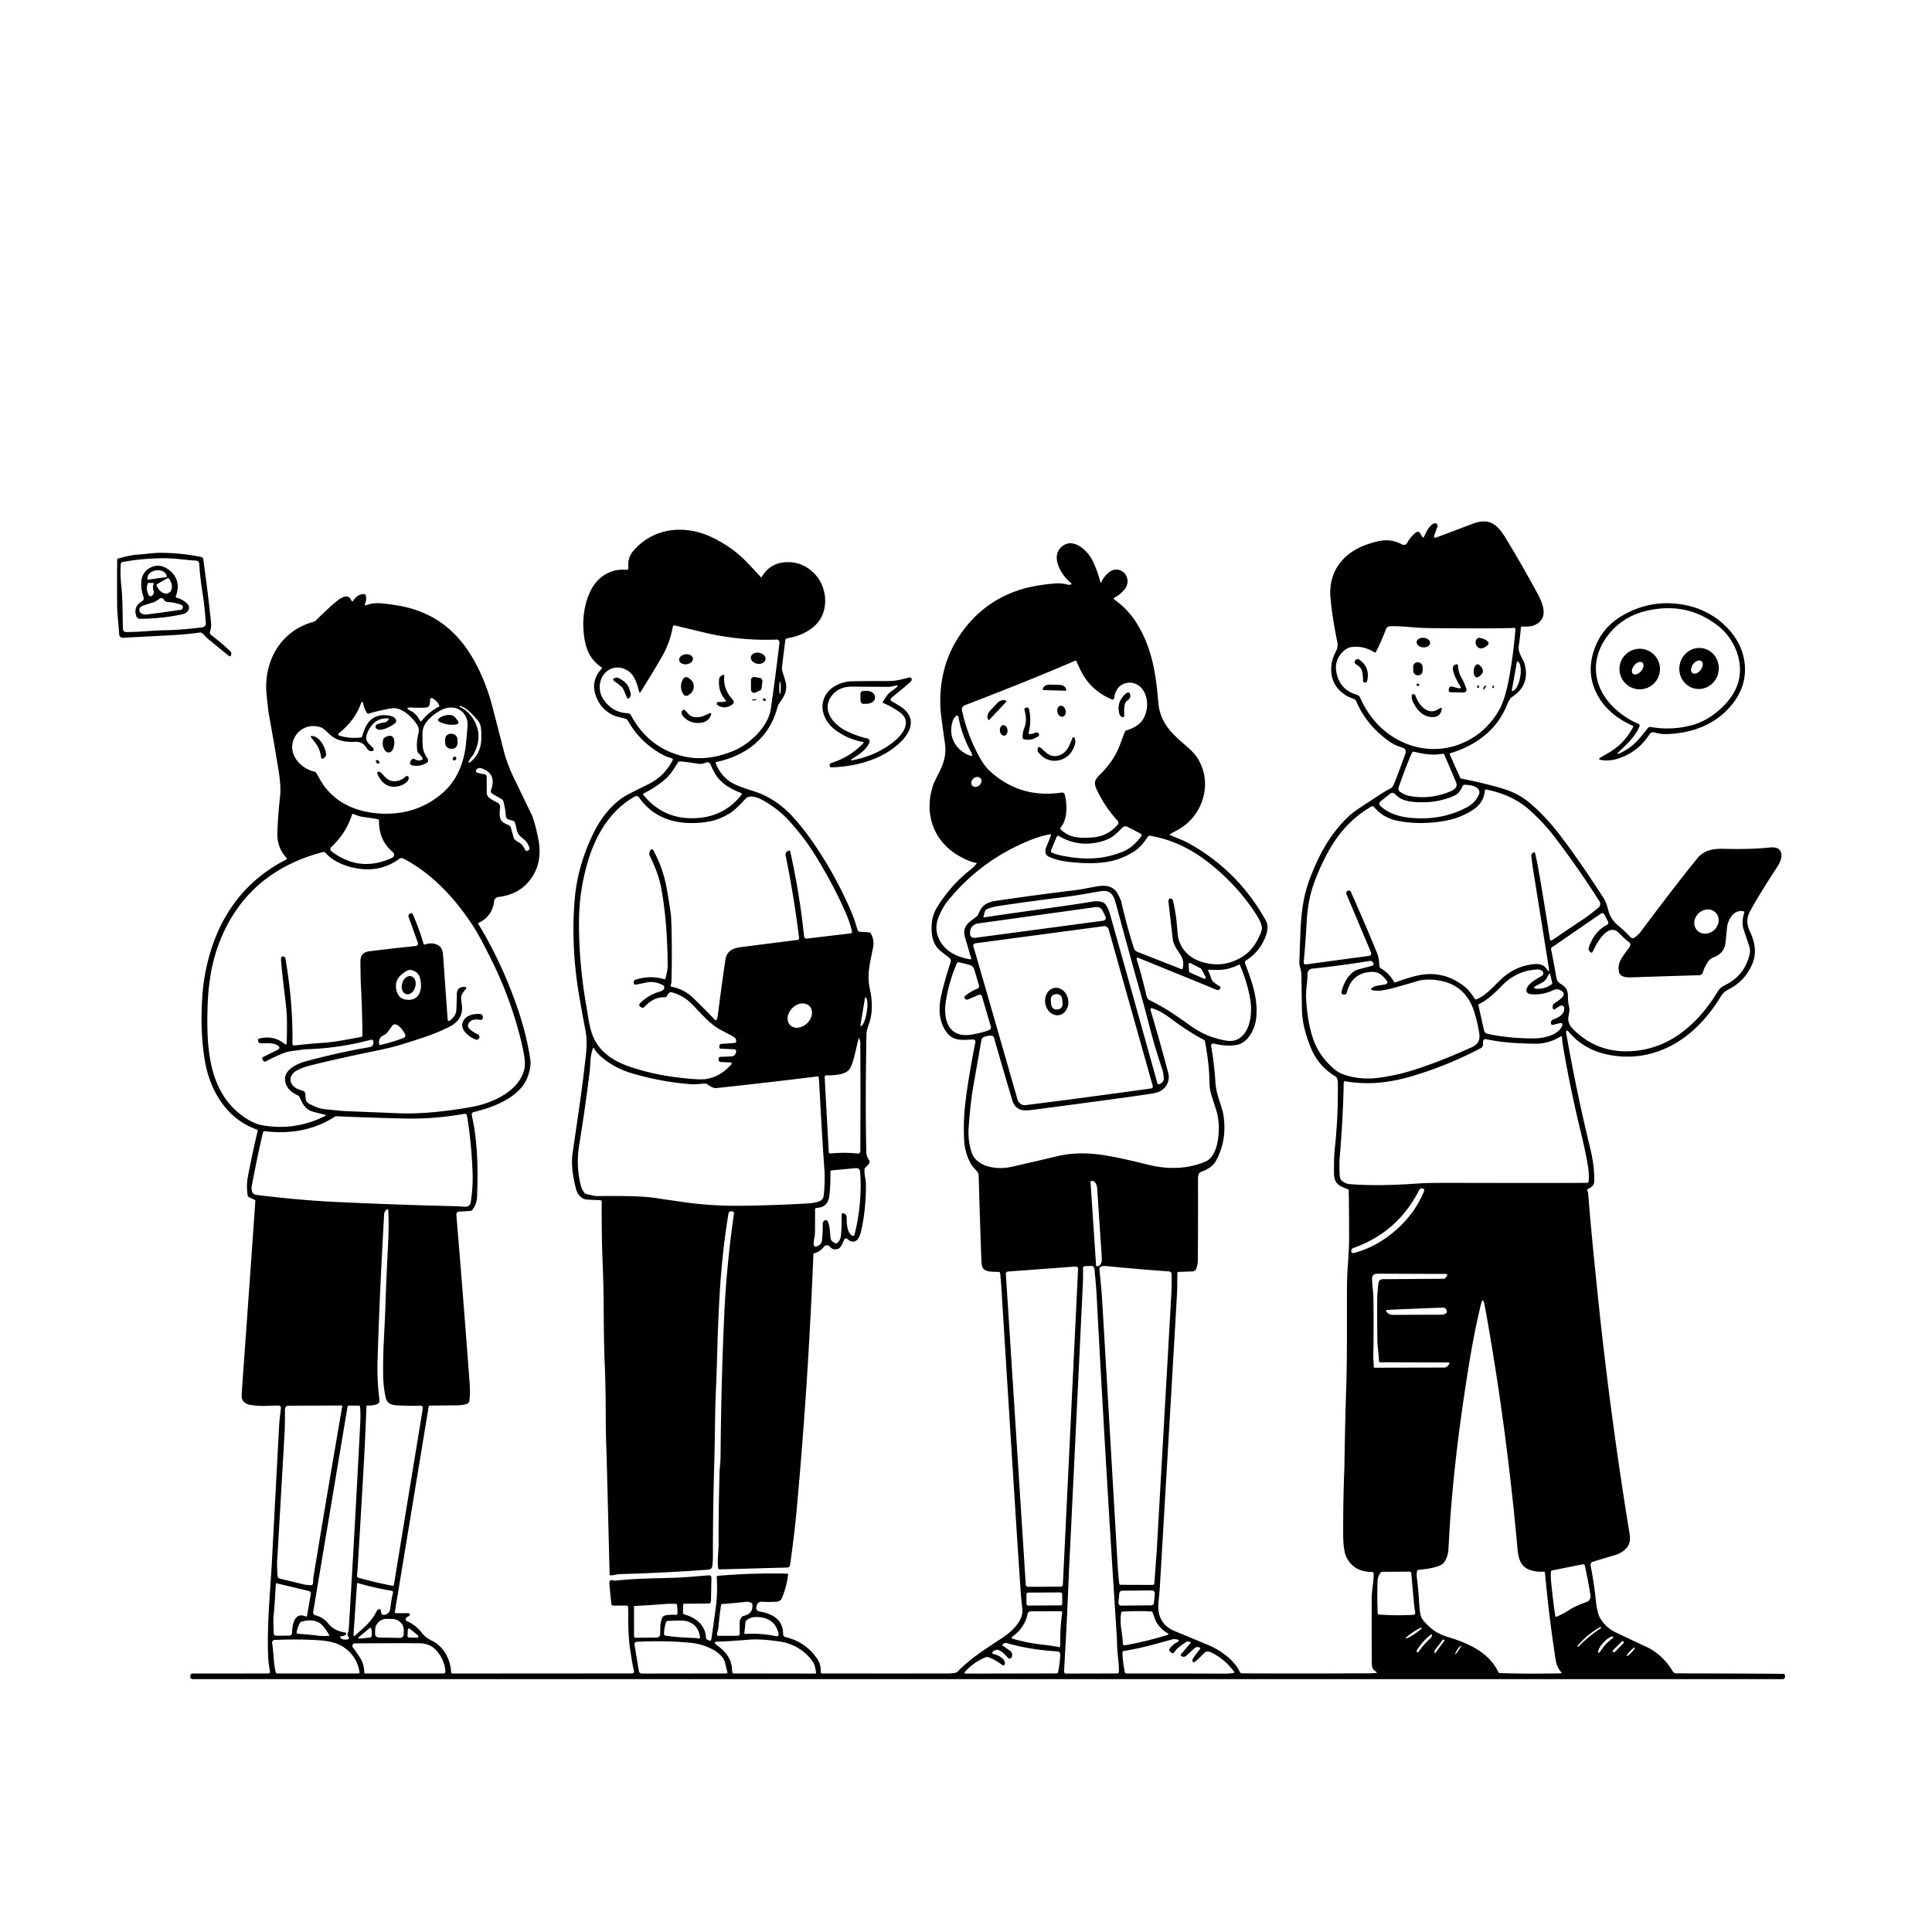 <svg xmlns="http://www.w3.org/2000/svg" version="1.1" viewBox="0.00 0.00 1028.00 1028.00">
<g id="Parent-Group"><g fill="#000000" id="Group-000000">
<path d="   M 519.32 459.09   Q 516.26 458.61 511.61 456.18   C 496.97 448.53 491.25 433.27 496.57 417.61   Q 497.06 416.15 500.00 410.39   Q 503.86 402.82 502.83 395.78   Q 500.66 380.79 500.47 377.78   Q 498.99 353.99 512.06 336.03   Q 524.66 318.72 545.32 313.05   Q 551.97 311.22 561.71 310.43   Q 564.62 310.19 568.09 311.07   Q 569.08 311.32 569.83 310.97   Q 570.44 310.68 569.91 310.26   C 564.99 306.36 558.63 296.43 564.92 290.91   C 571.02 285.56 578.91 293.09 581.48 298.56   Q 584.04 304.01 585.40 309.43   Q 585.66 310.47 586.12 309.51   C 587.39 306.85 590.29 303.39 593.27 303.11   C 598.82 302.59 601.80 308.79 598.73 313.09   Q 596.57 316.11 592.93 318.06   A 0.55 0.55 0.0 0 0 592.87 318.99   Q 600.53 324.37 605.38 332.50   C 612.90 345.09 615.06 358.23 616.28 373.50   C 617.17 384.62 623.50 390.34 631.40 397.11   Q 635.37 400.51 637.32 403.62   C 645.07 415.96 640.69 432.71 628.35 440.58   Q 626.38 441.83 622.77 443.67   A 0.43 0.43 0.0 0 0 622.79 444.44   C 625.93 445.84 629.19 446.89 632.18 448.53   Q 658.69 463.08 673.60 489.91   C 674.68 491.85 674.58 494.77 673.86 496.98   Q 670.92 506.02 662.96 511.09   A 1.23 1.23 0.0 0 0 662.47 512.56   C 666.25 522.51 669.68 532.08 668.33 542.34   C 667.63 547.65 664.11 554.78 658.24 555.93   Q 652.81 557.00 645.84 555.28   A 1.15 1.15 0.0 0 0 644.44 556.60   Q 646.02 565.39 646.69 575.47   C 647.00 580.29 648.04 583.22 649.45 587.66   Q 650.68 591.57 650.84 592.53   Q 653.28 606.76 646.67 618.21   Q 644.82 621.42 639.06 623.53   C 637.79 623.99 637.45 625.69 637.45 627.02   Q 637.52 650.63 637.35 670.50   Q 637.32 672.84 636.53 675.04   A 2.28 2.21 8.5 0 1 634.49 676.51   L 627.04 676.77   A 0.61 0.58 -0.4 0 0 626.46 677.34   Q 626.42 678.86 626.41 683.29   Q 626.40 686.29 626.23 689.21   Q 623.69 733.60 617.16 844.06   Q 616.98 847.09 616.43 852.32   Q 615.22 863.82 625.12 867.92   Q 633.22 871.27 642.78 875.26   C 649.11 877.89 656.65 883.09 659.70 889.63   A 1.30 1.30 0.0 0 0 660.87 890.38   Q 691.92 890.54 728.24 890.35   Q 730.33 890.34 732.06 890.17   Q 733.16 890.06 732.20 889.49   C 729.62 887.96 729.96 886.09 729.93 882.99   Q 729.78 867.59 729.90 850.19   C 729.93 845.60 730.95 841.83 730.93 837.43   A 1.02 1.02 0.0 0 0 729.91 836.41   Q 720.55 836.43 716.54 828.80   Q 714.71 825.30 714.69 816.07   Q 714.65 799.31 715.21 784.31   Q 715.34 781.06 715.34 780.75   Q 715.70 756.82 716.27 739.75   C 716.90 720.88 716.61 702.68 716.71 685.00   Q 716.74 678.92 717.27 671.67   Q 717.85 663.86 717.85 658.34   Q 717.85 645.57 717.65 633.44   Q 717.64 632.93 717.16 632.75   C 712.15 630.91 709.75 629.68 709.79 623.72   C 709.82 618.96 709.80 615.00 710.30 610.44   Q 712.10 593.73 711.84 576.00   C 711.82 574.56 711.56 573.35 710.24 572.54   Q 701.64 567.27 697.74 558.09   Q 692.87 546.63 692.73 536.77   Q 692.52 522.00 692.46 518.77   C 692.43 517.06 692.07 515.82 691.61 514.12   Q 691.34 513.16 691.37 512.27   Q 691.85 497.70 692.00 494.81   C 692.49 484.71 693.60 476.18 697.27 466.70   C 702.20 453.98 707.99 443.50 717.68 434.29   Q 720.15 431.94 726.42 427.94   C 732.91 423.80 735.33 421.89 739.95 419.47   Q 741.05 418.89 742.01 416.51   Q 744.19 411.03 747.67 401.43   C 748.55 399.01 747.61 398.20 745.43 397.53   Q 742.18 396.53 739.66 394.79   Q 727.15 386.17 721.50 372.84   Q 721.27 372.29 720.72 372.06   C 719.33 371.48 717.61 370.92 716.62 370.32   Q 707.04 364.50 708.51 353.33   C 708.89 350.43 710.20 347.95 711.45 345.23   Q 711.45 345.22 711.71 343.55   Q 711.82 342.88 711.63 341.99   Q 708.74 327.73 707.92 317.95   C 706.75 304.07 714.77 294.02 727.35 289.71   C 734.32 287.33 739.54 286.22 746.01 289.69   A 2.04 2.04 0.0 0 0 748.78 288.83   Q 750.40 285.74 753.35 283.33   A 1.53 1.52 -35.3 0 1 755.62 283.71   L 756.83 285.69   A 0.51 0.50 41.3 0 0 757.72 285.64   C 758.85 283.08 760.44 279.62 763.02 278.51   A 1.36 1.35 -1.9 0 1 764.84 280.20   L 763.03 285.25   A 0.67 0.65 -89.8 0 0 763.86 286.11   Q 771.99 283.13 783.49 278.73   C 792.78 275.19 796.90 279.33 801.37 286.66   Q 809.45 299.91 817.78 315.24   C 820.85 320.89 824.34 328.74 816.96 332.42   C 814.93 333.44 812.52 333.45 810.07 333.36   A 0.83 0.83 0.0 0 0 809.21 334.15   Q 809.03 337.17 808.12 343.73   C 807.58 347.71 810.52 350.27 811.37 353.83   Q 814.01 364.85 804.43 370.91   Q 803.86 371.27 802.99 372.71   Q 802.44 373.62 802.00 374.76   C 796.70 388.28 785.45 396.61 771.68 400.79   Q 771.17 400.94 771.39 401.42   L 776.94 413.79   A 0.91 0.87 82.8 0 0 777.58 414.30   Q 784.17 415.58 790.47 417.15   C 800.25 419.60 806.76 421.32 813.55 426.90   C 822.75 434.46 829.48 443.32 836.59 453.24   Q 844.77 464.66 853.30 477.92   C 854.70 480.09 855.12 482.19 856.07 485.42   C 856.78 487.88 858.79 490.73 861.25 492.68   Q 864.07 494.93 867.57 498.66   A 1.65 1.65 0.0 0 0 869.77 498.85   Q 871.88 497.27 873.01 495.76   Q 892.02 470.33 903.39 456.40   Q 905.82 453.43 910.25 452.24   Q 912.92 451.52 917.90 451.65   Q 931.77 452.01 941.64 450.95   C 945.21 450.57 948.04 451.57 947.87 455.55   Q 947.77 458.05 945.48 461.53   Q 936.18 475.71 931.16 484.92   C 929.29 488.35 929.33 491.81 931.08 495.56   C 933.87 501.55 934.94 507.36 932.08 513.60   Q 928.53 521.35 921.49 525.48   C 918.35 527.32 917.31 527.50 915.60 530.28   C 907.75 543.05 897.11 554.03 882.80 559.23   Q 870.02 563.87 856.46 561.35   C 847.78 559.74 840.60 555.85 835.08 549.47   Q 832.86 546.90 833.45 550.24   Q 838.88 581.17 846.23 611.42   C 847.66 617.31 848.32 622.52 848.30 628.24   C 848.29 630.91 846.85 631.65 844.85 632.70   Q 844.31 632.98 844.58 633.53   Q 845.04 634.42 845.10 635.37   Q 846.14 650.43 850.29 690.41   Q 856.79 753.04 866.98 815.47   C 867.59 819.19 867.47 821.82 864.84 824.34   Q 862.64 826.46 859.49 827.39   Q 849.00 830.52 847.35 831.08   A 1.56 1.56 0.0 0 0 846.32 832.85   Q 848.23 842.77 849.00 850.46   Q 849.78 858.20 851.39 860.91   Q 854.47 866.09 859.67 868.56   Q 874.05 875.40 875.34 875.96   Q 884.37 879.91 890.00 889.23   Q 890.70 890.39 892.15 890.39   Q 932.44 890.47 948.85 890.65   A 0.98 0.97 -87.3 0 1 949.80 891.70   L 949.74 892.49   A 1.05 1.04 -87.6 0 1 948.70 893.45   L 102.75 893.45   A 1.38 0.97 9.5 0 1 101.31 892.02   Q 101.33 891.98 101.32 891.94   Q 101.13 890.48 102.76 890.48   L 142.71 890.44   A 0.96 0.96 0.0 0 0 143.66 889.28   Q 142.88 885.53 142.69 881.48   Q 142.15 869.63 143.38 851.07   Q 144.55 833.44 144.55 833.42   Q 144.90 826.91 148.52 758.49   Q 148.66 755.89 149.46 749.46   Q 149.66 747.87 148.05 747.87   C 143.54 747.89 138.40 748.52 133.05 747.50   Q 129.90 746.90 128.85 744.53   Q 128.45 743.61 128.71 739.94   Q 134.01 665.91 135.87 639.06   Q 135.90 638.57 135.49 638.39   L 132.70 637.13   A 1.66 1.64 8.5 0 1 131.74 635.85   Q 131.01 630.55 131.92 625.91   Q 134.91 610.69 137.14 601.65   Q 137.24 601.24 136.84 601.09   Q 123.06 596.19 115.33 582.62   Q 110.48 574.11 108.77 562.98   Q 106.43 547.86 107.66 530.17   Q 108.74 514.50 113.99 500.54   Q 124.97 471.35 152.33 457.33   A 0.53 0.53 0.0 0 0 152.47 456.49   Q 147.39 451.13 147.58 443.29   Q 147.80 434.77 149.04 423.52   Q 149.58 418.65 148.30 410.49   Q 146.36 398.12 142.85 378.87   Q 142.84 378.78 141.90 370.26   C 139.94 352.53 148.80 335.95 166.58 330.93   A 3.96 3.96 0.0 0 0 168.27 329.94   Q 176.06 322.29 179.57 319.57   C 181.90 317.76 185.33 315.74 186.91 319.42   Q 187.37 320.50 188.01 319.52   Q 190.08 316.33 193.42 316.08   A 1.20 1.20 0.0 0 1 194.68 317.03   Q 195.11 319.10 194.22 321.36   Q 193.80 322.40 194.86 322.01   Q 197.49 321.04 200.52 320.95   Q 203.73 320.84 212.09 322.27   Q 236.22 326.37 249.69 347.19   Q 256.42 357.59 260.76 371.60   Q 261.75 374.78 268.18 399.99   C 269.21 404.02 270.32 406.74 271.75 410.27   Q 272.43 411.92 282.78 433.25   Q 284.35 436.49 286.29 445.74   C 287.90 453.40 287.26 460.58 282.90 467.01   Q 276.84 475.94 265.14 477.28   A 2.51 2.51 0.0 0 0 262.93 479.48   Q 261.98 487.50 254.84 490.95   A 0.59 0.59 0.0 0 0 254.59 491.80   Q 266.12 510.62 274.40 533.64   Q 280.03 549.28 282.17 563.85   Q 282.71 567.54 280.86 572.74   C 276.92 583.80 262.65 589.21 252.06 591.71   A 1.39 1.39 0.0 0 0 251.02 593.37   C 254.22 607.43 254.39 622.25 253.85 636.77   Q 253.70 640.59 251.41 643.67   A 1.68 1.47 -70.8 0 1 250.24 644.34   L 244.14 644.69   A 1.52 1.43 85.9 0 0 242.81 646.33   Q 246.69 692.61 249.89 736.06   Q 250.29 741.52 249.75 745.32   A 2.12 2.12 0.0 0 1 248.29 747.04   Q 246.02 747.76 242.75 747.77   Q 240.31 747.78 228.74 747.92   Q 228.18 747.92 228.09 748.48   L 210.12 857.56   A 0.71 0.70 4.4 0 0 210.82 858.38   L 217.23 858.33   Q 217.82 858.33 217.99 858.88   Q 218.18 859.46 217.52 859.92   A 1.02 1.00 15.5 0 1 217.34 860.02   Q 215.86 860.65 215.87 861.75   Q 215.88 862.32 216.41 862.55   Q 221.24 864.65 224.35 868.68   C 226.33 871.23 227.66 871.83 230.48 873.35   C 236.40 876.54 239.77 883.38 240.04 889.79   A 0.71 0.71 0.0 0 0 240.75 890.47   L 336.25 890.41   Q 337.57 890.41 337.30 889.12   Q 336.00 883.04 335.03 875.60   C 334.16 868.81 334.35 862.58 334.23 855.21   A 0.93 0.92 -0.6 0 0 333.29 854.30   L 326.28 854.33   A 0.96 0.94 -3.2 0 1 325.31 853.50   Q 324.76 848.50 324.27 842.96   Q 324.14 841.46 324.56 841.10   Q 325.32 840.46 326.60 840.94   Q 327.06 841.11 327.55 841.05   C 336.50 840.04 344.43 839.91 357.47 839.55   C 364.58 839.35 370.38 838.76 377.19 838.20   A 1.27 1.26 88.3 0 1 378.55 839.49   L 378.29 851.84   Q 378.26 853.20 376.90 853.21   L 364.08 853.32   Q 363.50 853.33 363.48 853.95   L 363.40 858.25   A 0.78 0.74 8.2 0 0 363.98 858.99   C 370.29 860.64 375.41 864.80 375.65 871.47   Q 375.67 871.99 376.11 872.27   Q 377.05 872.87 377.72 873.00   Q 378.28 873.10 378.40 872.54   Q 378.57 871.80 379.02 868.67   Q 380.96 855.29 381.26 851.82   Q 381.81 845.43 381.35 839.28   A 0.76 0.76 0.0 0 1 382.04 838.47   Q 400.74 836.88 418.89 837.32   A 0.46 0.46 0.0 0 1 419.34 837.84   Q 418.43 845.08 415.81 850.73   Q 415.17 852.12 412.99 852.26   Q 408.92 852.51 405.67 852.29   Q 403.12 852.12 402.59 854.54   Q 402.59 854.55 402.57 854.64   Q 401.82 857.08 404.44 857.53   Q 416.67 859.61 416.71 869.59   A 1.53 1.53 0.0 0 0 417.89 871.07   Q 428.26 873.52 434.32 881.89   C 436.13 884.39 436.83 886.59 436.64 889.46   A 0.92 0.92 0.0 0 0 437.56 890.44   Q 483.78 890.48 504.52 890.43   Q 506.54 890.43 508.54 890.03   Q 509.03 889.93 509.38 889.57   C 516.63 882.23 523.75 877.80 533.39 871.44   C 538.37 868.16 544.70 862.37 543.98 856.02   Q 543.39 850.86 543.25 849.00   Q 541.64 827.19 532.70 683.20   Q 532.65 682.41 532.18 677.46   A 0.79 0.79 0.0 0 0 531.40 676.75   Q 528.07 676.73 526.75 676.57   C 522.81 676.09 522.32 674.22 522.18 670.47   Q 521.39 648.95 520.73 625.28   C 520.68 623.33 517.84 621.47 516.91 619.83   Q 513.36 613.60 513.02 606.77   Q 512.51 596.38 513.63 587.07   Q 515.33 572.88 519.01 554.46   A 1.13 1.13 0.0 0 0 517.87 553.11   C 512.75 553.23 507.26 554.45 503.45 548.97   C 499.23 542.91 499.36 535.82 501.02 528.75   Q 502.93 520.65 505.84 511.90   A 1.99 1.99 0.0 0 0 505.18 509.70   Q 500.63 506.17 500.10 505.71   C 495.57 501.81 495.23 495.11 496.01 489.68   Q 496.55 485.89 499.32 481.61   Q 506.61 470.32 516.31 462.83   Q 518.02 461.52 519.53 459.63   Q 519.90 459.18 519.32 459.09   Z   M 731.31 347.13   Q 725.40 343.34 718.80 344.34   Q 716.52 344.69 714.29 347.02   Q 710.21 351.29 710.95 356.79   Q 712.13 365.62 719.83 368.94   C 721.01 369.45 723.03 369.69 723.56 370.89   Q 729.81 385.12 741.79 392.46   C 755.69 400.97 772.41 400.55 785.65 391.21   Q 792.64 386.29 797.44 378.20   Q 800.98 372.24 803.25 359.22   Q 805.35 347.20 806.32 335.17   Q 806.43 333.85 805.12 334.09   Q 804.70 334.16 803.63 334.19   Q 790.42 334.51 761.13 334.21   Q 755.93 334.16 750.45 333.66   Q 744.01 333.08 739.66 333.22   A 2.45 2.45 0.0 0 0 737.45 334.80   Q 734.88 341.60 732.10 346.92   A 0.56 0.56 0.0 0 1 731.31 347.13   Z   M 592.81 371.59   A 0.76 0.76 0.0 0 1 591.77 372.20   Q 580.08 367.43 574.78 356.25   Q 574.31 355.25 572.76 351.86   Q 572.53 351.36 572.03 351.58   Q 549.49 361.37 513.51 375.21   Q 511.48 375.99 511.88 377.93   Q 514.53 390.65 520.90 402.34   Q 523.66 407.42 526.33 409.92   Q 542.54 425.07 564.87 421.71   A 1.52 1.52 0.0 0 1 566.57 422.85   C 567.83 427.95 568.13 435.92 564.43 440.17   A 0.91 0.91 0.0 0 0 564.49 441.43   C 569.34 445.98 574.51 446.02 581.06 445.61   Q 589.30 445.09 594.73 438.77   A 1.54 1.54 0.0 0 0 594.69 436.72   Q 587.81 429.24 583.58 420.17   C 581.92 416.62 582.41 415.04 585.10 412.36   C 590.16 407.33 593.68 402.41 596.09 395.83   Q 597.97 390.72 598.61 389.27   Q 598.81 388.80 599.30 388.65   C 604.46 387.05 608.13 384.70 609.74 379.25   C 611.33 373.85 609.99 366.31 604.25 363.90   Q 601.24 362.64 598.22 363.76   Q 593.59 365.48 592.81 371.59   Z   M 807.16 352.02   L 804.41 367.50   A 0.12 0.12 0.0 0 0 804.50 367.63   L 804.50 367.63   A 7.87 3.00 -79.9 0 0 808.84 360.41   L 808.88 360.20   A 7.87 3.00 -79.9 0 0 807.30 351.92   L 807.30 351.92   A 0.12 0.12 0.0 0 0 807.16 352.02   Z   M 225.85 376.56   Q 222.60 376.67 219.21 376.49   Q 214.45 376.25 219.02 378.52   Q 221.40 379.69 223.53 383.52   A 0.49 0.49 0.0 0 0 224.35 383.59   Q 228.08 378.90 233.51 376.01   Q 233.94 375.78 233.73 375.34   Q 232.65 372.99 230.15 371.56   A 0.89 0.89 0.0 0 0 228.82 372.37   Q 228.90 374.54 228.32 375.55   Q 227.77 376.50 225.85 376.56   Z   M 195.23 379.34   Q 193.80 377.11 193.38 374.84   Q 192.87 372.11 191.91 374.72   Q 188.76 383.32 180.23 390.24   A 0.67 0.67 0.0 0 0 180.46 391.40   Q 185.98 393.10 192.00 392.40   A 0.87 0.87 0.0 0 0 192.74 391.77   Q 193.41 389.31 194.32 387.31   Q 198.05 379.06 207.52 380.85   Q 209.26 381.17 210.37 382.42   A 1.72 1.72 0.0 0 1 210.09 384.97   C 208.03 386.45 202.94 389.42 200.46 387.85   A 1.38 1.38 0.0 0 1 200.65 385.42   Q 202.47 384.63 204.62 384.38   Q 205.55 384.28 206.16 383.58   L 206.67 382.99   Q 207.27 382.30 206.37 382.26   Q 198.86 381.93 195.52 389.79   C 193.69 394.11 195.97 395.37 198.60 398.07   A 0.93 0.93 0.0 0 1 198.14 399.62   C 196.77 399.92 195.84 399.22 195.06 397.94   Q 192.96 394.48 188.81 394.70   Q 179.99 395.17 175.37 390.69   Q 172.12 387.54 171.09 387.16   C 159.76 382.92 150.44 395.89 158.51 405.25   Q 162.10 409.40 167.52 410.66   Q 168.00 410.78 168.25 411.21   Q 169.43 413.25 170.30 414.80   C 177.26 427.15 190.07 432.61 204.09 432.95   Q 221.36 433.36 234.12 423.10   C 242.26 416.55 246.13 408.13 247.69 397.98   Q 247.95 396.23 248.70 387.40   Q 248.94 384.56 248.55 383.15   C 246.77 376.81 240.48 374.96 234.94 377.72   C 231.39 379.50 226.13 383.56 225.14 387.67   C 224.54 390.12 224.84 394.53 224.89 396.49   Q 224.97 399.95 227.52 403.72   A 1.55 1.55 0.0 0 1 227.03 405.91   Q 223.29 408.15 219.20 407.19   Q 217.32 406.75 218.86 404.44   Q 219.62 403.29 220.79 404.02   Q 222.63 405.16 224.59 404.24   Q 225.02 404.03 224.84 403.60   Q 224.21 402.10 222.67 400.81   A 1.63 1.63 0.0 0 1 222.11 399.84   Q 221.38 395.63 222.53 390.77   C 222.99 388.83 222.96 387.19 222.09 385.85   C 219.38 381.65 213.70 376.04 208.43 376.89   Q 202.40 377.87 196.18 379.69   A 0.84 0.84 0.0 0 1 195.23 379.34   Z   M 250.07 380.21   Q 257.88 389.70 252.24 400.84   C 251.65 402.00 250.27 403.40 249.83 404.28   Q 248.47 407.01 250.79 405.05   C 256.11 400.55 256.56 394.08 255.93 387.47   Q 255.69 385.02 254.28 383.40   C 251.43 380.12 248.76 376.95 244.94 375.60   Q 244.57 375.47 244.58 375.86   Q 244.59 376.09 244.95 376.27   Q 248.19 377.93 250.07 380.21   Z   M 516.71 402.26   A 0.39 0.39 0.0 0 0 517.22 401.87   Q 517.19 401.07 516.97 400.69   Q 511.72 391.26 509.94 381.27   A 0.65 0.65 0.0 0 0 508.90 380.87   Q 507.45 382.01 506.86 383.86   C 504.26 392.03 508.79 399.73 516.71 402.26   Z   M 767.62 401.06   C 762.70 402.04 757.56 401.30 752.59 400.02   A 1.19 1.18 -71.0 0 0 751.20 400.69   Q 747.82 408.45 744.21 418.92   A 2.16 2.16 0.0 0 0 745.08 421.43   Q 747.70 423.12 750.28 423.58   Q 761.21 425.53 771.64 421.12   C 773.91 420.16 775.88 418.88 774.70 416.09   Q 771.84 409.28 768.50 401.52   A 0.79 0.78 72.8 0 0 767.62 401.06   Z   M 261.25 420.43   Q 264.54 411.42 255.85 408.73   A 1.99 1.98 33.6 0 0 253.99 409.11   Q 253.53 409.49 253.53 409.50   Q 252.76 410.68 253.92 411.09   Q 256.02 411.83 257.57 411.88   A 1.42 1.42 0.0 0 1 258.94 413.28   Q 259.03 420.82 258.98 421.64   C 258.79 424.50 262.47 425.88 264.64 427.04   A 2.80 2.80 0.0 0 1 266.10 429.87   Q 265.75 432.52 265.95 434.27   C 266.37 437.92 268.79 437.91 271.18 439.41   Q 271.64 439.70 271.80 440.27   L 273.31 445.77   Q 273.46 446.29 273.81 446.63   Q 274.79 447.59 276.02 448.21   C 277.84 449.13 278.59 450.62 279.47 452.31   Q 279.83 453.01 280.55 452.71   L 280.90 452.57   Q 281.96 452.13 281.68 451.08   C 281.27 449.58 280.28 447.86 278.91 446.74   C 276.57 444.81 275.37 443.93 274.85 441.04   Q 274.50 439.04 273.83 437.44   Q 273.63 436.96 273.13 436.81   L 270.63 436.04   A 2.13 2.13 0.0 0 1 269.13 434.13   Q 268.91 430.17 267.85 426.44   A 2.26 2.11 8.5 0 0 266.83 425.15   L 261.97 422.35   A 1.61 1.57 25.1 0 1 261.25 420.43   Z   M 521.715 414.114   A 2.94 2.40 -41.7 0 0 517.923 414.278   A 2.94 2.40 -41.7 0 0 517.325 418.026   A 2.94 2.40 -41.7 0 0 521.117 417.862   A 2.94 2.40 -41.7 0 0 521.715 414.114   Z   M 777.89 418.90   C 776.83 421.27 775.59 422.69 772.99 423.75   Q 765.30 426.91 757.09 426.87   C 751.70 426.84 746.09 426.62 742.50 422.72   Q 741.10 421.19 739.53 422.44   L 734.76 426.25   Q 733.07 427.61 734.67 429.03   Q 740.30 434.01 749.58 435.06   Q 766.34 436.96 780.36 429.64   Q 784.72 427.37 786.78 423.09   C 788.60 419.29 783.83 417.89 781.12 417.67   Q 779.26 417.52 779.14 417.57   Q 778.37 417.84 777.89 418.90   Z   M 815.76 453.72   Q 816.54 453.04 816.80 454.04   Q 817.64 457.28 818.41 461.61   Q 821.06 476.52 824.71 499.83   A 0.72 0.72 0.0 0 0 825.82 500.31   Q 834.91 494.11 843.36 488.48   C 845.54 487.03 848.02 484.94 850.49 483.01   A 2.55 2.55 0.0 0 0 851.08 479.64   Q 839.48 461.37 826.85 444.91   Q 821.47 437.90 814.26 431.35   C 807.41 425.12 799.31 421.74 790.60 420.08   A 0.42 0.42 0.0 0 0 790.10 420.46   C 789.67 425.63 787.17 428.93 782.61 431.65   Q 776.23 435.47 768.77 436.78   Q 755.77 439.06 743.88 436.79   Q 736.11 435.31 731.14 429.45   A 1.22 1.22 0.0 0 0 729.60 429.19   C 718.28 435.82 710.68 444.94 704.60 457.28   Q 700.25 466.11 698.10 473.22   Q 695.79 480.87 695.28 490.28   Q 694.57 503.18 693.67 512.06   A 1.01 1.01 0.0 0 0 694.81 513.16   L 728.50 508.61   A 1.30 1.30 0.0 0 0 729.52 506.82   L 716.43 475.74   A 1.29 1.28 67.6 0 1 717.13 474.05   L 717.45 473.92   Q 718.33 473.56 718.72 474.43   Q 726.00 490.72 732.64 506.88   C 733.60 509.22 733.84 511.31 733.91 513.67   A 2.07 2.07 0.0 0 0 734.94 515.40   Q 739.09 517.81 741.77 522.46   A 0.56 0.56 0.0 0 0 742.45 522.71   Q 748.33 520.57 752.87 519.40   Q 767.94 515.50 779.90 525.49   C 781.81 527.09 783.10 529.10 784.67 531.40   A 0.87 0.87 0.0 0 0 785.75 531.70   C 790.62 529.51 793.33 526.28 798.37 521.38   Q 805.92 514.02 816.35 513.00   C 819.25 512.72 821.65 513.41 823.17 515.90   Q 824.32 517.78 824.20 515.58   Q 824.19 515.46 824.01 514.33   Q 815.38 460.36 815.33 459.99   Q 815.08 457.72 814.79 455.60   A 1.69 1.68 65.3 0 1 815.34 454.10   L 815.76 453.72   Z   M 192.71 434.60   C 190.99 434.36 189.45 433.60 188.03 433.11   Q 187.47 432.91 187.29 433.48   Q 184.11 443.41 176.27 450.69   A 1.52 1.52 0.0 0 0 176.39 453.01   Q 191.56 464.41 208.61 456.44   A 1.83 1.83 0.0 0 0 209.00 453.36   Q 201.54 447.20 201.65 436.54   Q 201.66 436.01 201.13 435.91   Q 197.94 435.32 192.71 434.60   Z   M 563.64 444.94   Q 562.62 444.35 562.17 445.43   L 559.32 452.27   Q 558.87 453.35 559.96 453.80   Q 562.36 454.79 566.05 455.48   C 576.78 457.48 586.64 457.53 597.29 453.22   Q 602.92 450.94 607.22 445.01   A 1.00 0.99 31.6 0 0 606.86 443.55   L 599.92 439.95   A 2.36 2.28 35.5 0 0 597.18 440.36   C 593.72 443.93 591.71 446.09 586.38 447.64   Q 574.30 451.16 563.64 444.94   Z   M 623.98 478.79   Q 625.81 485.39 626.56 496.32   C 627.04 503.42 631.55 509.08 638.56 511.52   Q 650.46 515.65 661.07 509.07   Q 666.61 505.63 669.91 498.50   C 670.77 496.65 671.77 494.78 671.31 492.73   Q 670.74 490.18 668.59 486.81   Q 661.27 475.40 651.32 466.05   C 639.37 454.81 627.23 447.31 611.88 444.68   A 1.01 1.01 0.0 0 0 610.89 445.09   C 608.53 448.34 606.91 450.88 603.20 453.20   Q 596.26 457.52 588.79 458.65   Q 579.48 460.04 567.08 458.38   Q 562.37 457.74 558.36 455.98   C 555.99 454.94 555.77 452.92 556.75 450.63   Q 558.49 446.53 559.18 444.54   A 0.47 0.47 0.0 0 0 558.65 443.92   Q 553.53 444.84 547.57 447.28   Q 521.28 458.08 503.89 479.89   Q 501.99 482.27 499.93 486.73   Q 497.04 492.99 499.15 498.47   C 501.94 505.73 508.82 509.34 516.43 510.48   A 0.34 0.34 0.0 0 0 516.80 510.06   Q 515.10 504.21 513.73 499.65   Q 512.93 497.02 513.10 495.36   C 513.49 491.59 516.84 490.00 519.91 487.41   Q 520.28 487.09 521.27 484.89   C 522.77 481.57 525.76 479.92 529.44 479.39   Q 553.85 475.84 572.28 473.62   C 576.23 473.15 582.15 471.76 585.43 471.41   C 589.14 471.01 592.75 471.91 594.70 475.51   Q 596.33 478.52 596.60 479.72   Q 599.72 493.35 603.36 504.60   A 2.94 2.94 0.0 0 0 605.09 506.43   L 628.56 515.64   A 0.58 0.57 -73.0 0 0 629.33 515.23   C 629.99 512.29 629.41 509.74 627.48 507.05   Q 624.33 502.66 623.99 499.61   Q 623.32 493.63 621.71 479.69   Q 621.57 478.54 622.56 478.14   Q 622.59 478.13 623.08 478.12   Q 623.79 478.11 623.98 478.79   Z   M 247.38 525.08   A 0.71 0.71 0.0 0 1 247.87 526.29   Q 246.01 528.15 245.43 530.11   Q 245.18 530.99 245.70 534.35   Q 246.94 542.37 239.08 546.35   C 230.86 550.52 223.70 552.60 214.49 555.50   Q 208.82 557.28 201.99 558.69   Q 178.26 563.58 164.96 566.96   Q 160.32 568.13 157.29 570.00   C 154.84 571.52 153.67 574.48 155.41 577.02   C 156.93 579.23 159.03 579.70 161.32 580.51   A 1.70 1.70 0.0 0 1 162.45 581.97   C 162.68 584.78 162.38 586.23 164.97 587.54   C 168.05 589.09 170.59 590.10 174.12 590.33   Q 174.77 590.37 179.72 590.89   Q 182.24 591.16 185.31 591.28   Q 186.85 591.33 211.75 592.35   Q 228.55 593.03 251.22 588.94   C 261.81 587.03 275.86 580.78 278.88 569.36   Q 279.68 566.36 278.91 561.77   Q 278.32 558.19 277.35 554.18   Q 271.86 531.56 261.50 510.77   Q 255.18 498.08 252.33 493.65   C 242.87 478.95 230.55 465.07 214.57 456.82   A 2.02 2.02 0.0 0 0 212.45 456.99   Q 204.04 463.16 193.57 462.49   C 186.52 462.03 177.96 459.24 173.23 453.82   Q 172.66 453.17 171.83 453.39   Q 132.49 463.64 117.59 499.27   C 112.58 511.25 110.74 523.67 110.41 537.09   C 109.93 556.50 110.88 579.19 127.29 592.42   Q 134.03 597.85 139.92 598.83   Q 157.24 601.71 172.94 593.82   Q 173.83 593.37 172.87 593.12   Q 170.90 592.61 167.48 591.79   C 162.61 590.63 161.35 588.06 159.21 583.46   Q 159.07 583.17 158.78 583.01   Q 157.15 582.15 156.63 581.87   Q 153.05 579.90 151.95 576.16   C 150.05 569.68 157.75 566.05 162.52 564.76   Q 179.50 560.15 196.75 557.14   Q 198.48 556.84 198.70 555.10   Q 198.73 554.80 198.73 554.71   Q 198.73 552.91 197.15 553.32   Q 180.81 557.61 164.52 558.25   Q 161.48 558.37 160.49 558.55   C 156.84 559.20 154.08 559.05 150.62 560.45   Q 145.83 562.39 141.61 564.67   Q 140.62 565.21 140.06 564.35   L 139.77 563.89   Q 139.11 562.87 140.08 562.39   L 148.00 558.45   A 1.15 1.15 0.0 0 0 148.14 556.48   C 145.63 554.74 142.02 555.07 138.81 555.13   A 1.48 1.48 0.0 0 1 137.35 553.99   Q 137.22 553.44 137.39 553.02   Q 137.52 552.69 138.19 552.54   Q 145.92 550.76 151.73 555.68   A 0.45 0.45 0.0 0 0 152.48 555.36   Q 152.76 550.30 152.68 543.09   Q 152.62 538.24 151.70 530.90   Q 150.14 518.47 149.54 510.91   Q 149.39 508.99 150.40 508.90   Q 150.51 508.88 151.20 509.10   A 0.96 0.96 0.0 0 1 151.85 509.86   Q 155.96 533.81 155.61 555.31   A 0.98 0.97 87.1 0 0 156.70 556.29   Q 164.91 555.33 171.77 554.89   C 178.51 554.46 183.55 553.27 192.10 551.78   A 0.90 0.90 0.0 0 0 192.84 550.89   Q 192.72 535.80 191.93 522.26   Q 191.90 521.83 191.77 511.80   Q 191.71 506.77 196.29 506.20   Q 207.81 504.76 220.87 503.40   Q 222.90 503.19 222.23 501.31   L 217.46 488.04   Q 216.99 486.73 218.16 486.14   Q 218.29 486.08 218.39 486.02   A 0.86 0.86 0.0 0 1 219.62 486.41   Q 223.05 494.21 225.33 502.06   A 0.73 0.73 0.0 0 0 226.29 502.54   Q 229.03 501.50 231.72 502.34   C 234.80 503.29 235.56 505.40 235.79 508.61   Q 236.12 513.23 238.14 541.88   Q 238.31 544.28 240.04 542.52   L 240.94 541.61   A 6.61 6.05 -23.3 0 0 242.81 537.46   Q 243.09 531.18 243.05 529.64   Q 243.00 527.39 243.85 526.36   Q 244.93 525.06 247.38 525.08   Z   M 588.70 481.84   Q 589.93 483.97 590.56 486.20   Q 603.02 530.34 615.83 576.39   A 0.74 0.74 0.0 0 0 616.79 576.89   Q 619.49 575.91 619.24 573.37   Q 618.96 570.59 618.56 569.39   Q 614.38 556.77 612.28 548.64   Q 609.01 535.98 607.06 529.14   Q 603.27 515.94 593.68 480.57   C 592.51 476.27 590.90 473.57 586.26 474.12   Q 585.74 474.18 576.07 475.85   Q 571.02 476.72 565.80 477.37   Q 548.88 479.47 533.27 481.78   Q 525.83 482.88 524.38 484.28   A 0.80 0.71 79.0 0 0 524.18 484.61   L 523.29 487.68   A 0.36 0.36 0.0 0 0 523.69 488.13   Q 529.46 487.18 559.33 483.01   Q 575.50 480.75 580.76 479.81   C 583.17 479.38 587.16 479.15 588.70 481.84   Z   M 520.34 491.37   A 4.83 4.54 -1.8 0 0 516.22 495.50   Q 516.20 495.74 516.19 495.81   Q 515.73 499.44 519.26 498.96   L 586.63 489.95   Q 589.14 489.61 588.06 487.37   L 586.83 484.84   Q 585.60 482.30 582.81 482.68   L 520.34 491.37   Z   M 912.996 485.717   A 6.82 6.07 -42.9 0 0 903.868 485.913   A 6.82 6.07 -42.9 0 0 903.004 495.002   A 6.82 6.07 -42.9 0 0 912.132 494.807   A 6.82 6.07 -42.9 0 0 912.996 485.717   Z   M 846.04 506.41   L 845.72 506.07   A 2.18 1.82 -58.6 0 1 845.41 503.98   Q 848.58 495.42 854.78 492.30   Q 856.27 491.55 855.50 490.09   L 853.77 486.83   Q 852.97 485.33 851.59 486.29   L 825.79 504.04   A 1.15 1.14 66.4 0 0 825.32 505.24   Q 825.96 508.05 828.20 520.40   Q 828.58 522.49 830.40 523.50   C 833.37 525.16 834.32 527.09 834.29 530.45   Q 834.28 532.95 834.94 535.92   C 835.58 538.81 833.70 541.49 834.83 544.26   Q 835.55 546.04 836.25 546.77   Q 850.78 562.13 872.84 558.80   C 890.60 556.13 904.39 543.30 913.52 528.31   C 915.31 525.37 916.18 525.12 919.06 523.55   Q 928.74 518.25 931.05 507.28   C 931.26 506.25 931.19 505.00 930.93 504.10   Q 930.21 501.69 927.87 494.87   Q 926.47 490.77 928.11 485.56   Q 928.27 485.04 927.75 484.91   C 922.85 483.68 919.46 489.05 918.98 493.26   Q 918.78 494.97 918.24 500.74   C 917.81 505.30 915.95 507.80 911.59 509.48   Q 909.74 510.19 908.52 512.17   Q 906.91 514.78 906.27 516.87   Q 905.64 518.93 904.08 518.93   Q 901.34 518.93 868.44 520.03   C 865.97 520.11 862.05 520.16 861.44 517.10   Q 860.62 513.05 863.25 509.23   Q 864.83 506.94 866.86 504.18   A 2.26 1.36 -54.3 0 0 867.07 501.51   Q 864.77 499.95 861.64 496.63   C 855.60 490.22 849.40 502.22 847.55 506.24   Q 847.00 507.44 846.04 506.41   Z   M 541.36 584.89   C 541.88 586.72 543.53 588.28 545.57 588.03   Q 570.49 584.97 612.57 579.16   A 1.00 1.00 0.0 0 0 613.39 577.90   L 589.93 494.57   A 2.44 2.44 0.0 0 0 587.26 492.81   L 518.93 501.94   A 1.23 1.23 0.0 0 0 517.92 503.50   Q 525.63 529.94 541.36 584.89   Z   M 648.85 526.41   Q 648.28 527.03 647.48 526.70   L 605.60 509.62   A 0.59 0.58 11.0 0 0 604.79 510.16   Q 604.79 510.34 604.89 510.64   Q 606.77 516.35 610.00 529.60   Q 610.48 531.60 611.48 532.08   C 619.32 535.87 625.86 540.35 632.83 545.36   C 639.03 549.81 644.31 552.07 651.25 553.50   Q 655.60 554.40 658.22 553.15   C 665.32 549.75 666.36 539.46 665.33 532.42   Q 664.07 523.78 659.77 513.52   A 0.42 0.42 0.0 0 0 659.19 513.30   Q 653.64 516.09 648.13 516.07   Q 647.45 516.07 643.21 516.00   Q 642.66 515.99 642.88 516.50   Q 644.29 519.79 644.38 520.30   C 644.71 522.27 647.26 523.74 648.95 524.77   Q 649.84 525.31 649.12 526.11   L 648.85 526.41   Z   M 731.91 524.70   Q 732.39 524.49 736.34 523.94   Q 739.56 523.48 737.32 521.10   L 735.90 519.59   A 7.88 7.10 65.8 0 0 730.31 517.12   Q 719.32 517.34 716.65 528.09   Q 716.33 529.40 714.97 529.18   L 714.65 529.12   A 1.03 1.03 0.0 0 1 713.81 527.93   C 714.59 523.52 718.02 517.06 722.81 515.80   Q 726.19 514.91 729.93 513.93   A 1.15 0.90 -21.8 0 0 730.78 512.49   L 730.62 512.24   Q 729.89 511.15 729.00 511.29   Q 713.21 513.84 698.20 515.40   A 2.78 2.78 0.0 0 0 695.71 518.17   C 695.72 522.79 694.73 526.77 694.98 531.34   Q 695.68 544.21 698.83 553.15   Q 701.76 561.47 709.05 568.09   Q 711.87 570.66 714.71 571.65   Q 723.94 574.89 734.27 573.38   Q 741.98 572.25 747.49 570.72   Q 762.56 566.53 783.36 557.11   Q 787.84 555.08 787.14 550.18   Q 786.27 544.17 784.36 538.20   Q 779.77 523.87 765.21 521.63   Q 758.78 520.64 754.02 522.07   Q 746.73 524.26 741.04 525.79   Q 735.44 527.29 732.55 527.15   Q 726.81 526.89 731.91 524.70   Z   M 513.52 529.93   Q 516.22 527.65 520.14 526.01   A 1.34 1.34 0.0 0 0 520.92 524.39   Q 519.12 518.27 518.46 516.05   C 518.03 514.65 517.24 513.78 515.86 513.41   Q 512.73 512.57 510.36 512.02   A 1.14 1.14 0.0 0 0 509.06 512.69   Q 504.77 522.88 503.27 532.81   C 501.76 542.84 504.79 552.51 517.04 550.50   Q 521.87 549.70 526.25 548.13   A 1.57 1.56 71.9 0 0 527.21 546.21   L 522.47 530.06   A 1.25 1.18 -18.6 0 0 520.86 529.31   Q 520.74 529.35 515.26 531.70   Q 514.11 532.19 513.40 531.35   A 1.01 1.01 0.0 0 1 513.52 529.93   Z   M 640.63 520.76   A 0.68 0.68 0.0 0 0 641.50 519.81   L 639.28 515.63   A 0.68 0.68 0.0 0 0 638.99 515.34   L 633.44 512.44   A 0.68 0.68 0.0 0 0 632.45 513.09   L 632.69 516.88   A 0.68 0.68 0.0 0 0 633.10 517.46   L 640.63 520.76   Z   M 216.20 516.73   C 212.34 519.11 209.95 521.70 210.89 526.66   Q 211.77 531.29 216.09 531.90   C 223.73 532.98 225.14 525.43 223.24 519.73   Q 222.36 517.11 219.02 516.18   Q 217.68 515.81 216.20 516.73   Z   M 826.11 535.92   Q 826.05 534.55 827.05 533.89   Q 829.94 532.00 831.13 530.80   A 2.40 1.70 -46.4 0 0 831.57 527.79   C 830.03 526.46 828.51 525.91 826.40 526.90   Q 820.20 529.80 813.92 528.88   A 2.04 2.04 0.0 0 1 812.25 526.32   C 813.11 523.22 817.54 520.91 820.38 519.28   A 1.60 1.60 0.0 0 0 820.54 516.61   Q 819.45 515.79 817.72 515.88   Q 806.78 516.45 798.92 524.72   Q 792.28 531.70 787.10 534.15   Q 786.53 534.42 786.67 535.03   L 789.66 548.31   A 2.34 2.33 89.6 0 0 791.44 550.09   Q 803.52 552.67 816.75 552.50   C 821.82 552.43 829.58 550.60 831.35 545.48   A 0.87 0.86 -87.0 0 0 830.35 544.35   L 826.28 545.32   A 0.95 0.87 80.5 0 1 825.20 544.47   Q 825.19 544.42 825.21 544.20   Q 825.27 542.96 826.42 542.50   C 829.71 541.17 832.50 539.75 832.29 536.29   A 1.35 1.35 0.0 0 0 830.51 535.10   Q 829.45 535.46 827.54 536.91   Q 826.57 537.64 826.24 536.47   Q 826.11 535.98 826.11 535.92   Z   M 822.05 521.73   Q 821.21 522.56 817.69 524.36   Q 814.58 525.96 818.08 526.12   Q 821.97 526.29 825.59 523.77   A 0.77 0.76 66.3 0 0 825.90 522.97   L 824.87 518.40   A 0.39 0.39 0.0 0 0 824.16 518.29   C 823.62 519.17 823.00 520.80 822.05 521.73   Z   M 621.57 570.72   C 622.65 574.73 620.98 578.40 617.53 580.50   C 615.95 581.45 613.27 581.84 611.74 582.07   Q 599.27 584.02 549.58 590.52   Q 545.08 591.11 543.33 590.52   Q 539.78 589.34 538.62 585.44   Q 531.55 561.61 528.92 552.19   A 1.53 1.53 0.0 0 0 527.55 551.07   Q 525.83 550.96 523.96 551.62   Q 522.40 552.18 522.19 553.43   Q 521.59 556.95 517.94 577.69   Q 516.31 586.93 515.40 600.18   Q 514.95 606.82 516.94 613.03   C 519.58 621.22 530.86 622.50 537.94 620.92   Q 550.20 618.16 562.28 615.27   Q 573.66 612.53 587.03 614.61   Q 596.56 616.09 609.98 619.52   C 620.44 622.20 631.04 622.37 641.21 618.16   C 645.70 616.30 647.47 610.71 648.12 605.91   Q 649.25 597.61 647.19 590.82   Q 646.87 589.76 644.62 582.84   Q 643.58 579.62 643.52 575.09   Q 643.42 566.34 641.16 554.06   Q 641.07 553.55 640.60 553.30   Q 632.30 548.98 622.46 541.60   C 619.31 539.24 616.47 537.57 613.02 536.46   A 0.70 0.70 0.0 0 0 612.14 537.33   Q 616.23 550.80 621.57 570.72   Z   M 204.60 550.61   Q 201.08 552.09 201.74 555.54   A 0.57 0.57 0.0 0 0 202.43 555.99   Q 208.72 554.60 214.88 552.21   A 1.30 1.30 0.0 0 0 215.59 550.46   C 214.80 548.71 212.18 544.80 209.81 545.07   Q 209.10 545.15 208.21 546.48   Q 205.75 550.13 204.60 550.61   Z   M 789.04 555.96   A 2.12 1.89 79.3 0 1 788.01 557.66   Q 770.13 567.06 751.57 572.54   C 739.03 576.24 728.08 577.39 715.75 575.34   Q 714.99 575.22 714.97 575.99   Q 714.64 595.46 712.75 617.01   Q 712.58 618.84 712.82 625.14   Q 712.90 627.53 714.17 628.45   Q 716.14 629.88 717.79 630.02   C 729.16 631.02 742.32 630.59 754.80 629.71   Q 759.83 629.36 771.26 629.38   Q 825.61 629.51 844.40 629.38   A 0.92 0.92 0.0 0 0 845.31 628.54   Q 845.60 625.00 845.09 621.53   Q 844.01 614.22 841.14 602.42   Q 835.27 578.24 831.48 555.52   Q 831.34 554.67 831.12 551.84   A 0.46 0.46 0.0 0 0 830.42 551.49   Q 825.20 554.72 819.10 555.28   Q 816.84 555.49 807.39 555.04   Q 798.85 554.63 790.61 552.91   A 1.27 1.22 -82.7 0 0 789.14 554.09   L 789.04 555.96   Z   M 140.91 601.92   Q 140.12 601.83 139.94 602.60   Q 137.16 614.07 134.02 630.76   C 133.59 633.04 133.92 635.51 136.57 635.83   Q 158.96 638.55 176.77 639.44   Q 207.69 640.99 241.99 641.80   Q 243.75 641.84 246.99 642.09   Q 250.08 642.32 250.50 639.54   Q 251.74 631.39 251.46 624.03   Q 250.82 607.35 248.46 593.54   A 1.11 1.11 0.0 0 0 247.17 592.64   Q 231.14 595.52 215.28 595.15   Q 194.00 594.64 179.08 593.93   A 1.51 1.51 0.0 0 0 178.19 594.17   Q 162.28 604.44 140.91 601.92   Z   M 580.25 628.68   L 583.23 673.52   A 0.24 0.24 0.0 0 0 583.49 673.74   L 584.20 673.70   A 4.23 2.35 86.2 0 0 586.26 669.32   L 583.81 632.44   A 4.23 2.35 86.2 0 0 581.19 628.38   L 580.48 628.42   A 0.24 0.24 0.0 0 0 580.25 628.68   Z   M 740.70 652.14   Q 731.88 659.87 720.17 664.04   Q 719.06 664.44 719.00 665.63   Q 718.98 665.92 719.07 666.12   Q 719.45 666.95 720.32 666.72   C 728.80 664.52 736.17 660.32 742.77 654.50   C 749.38 648.68 754.47 641.90 757.73 633.77   Q 758.06 632.93 757.29 632.45   Q 757.10 632.34 756.81 632.32   Q 755.62 632.23 755.09 633.28   Q 749.47 644.37 740.70 652.14   Z   M 200.65 747.14   Q 198.41 747.98 195.54 747.88   Q 194.98 747.87 194.97 748.42   Q 194.33 766.20 193.45 781.33   Q 190.40 833.49 190.24 835.24   Q 190.22 835.49 189.95 838.42   A 1.03 1.03 0.0 0 0 190.70 839.50   Q 200.16 842.14 208.84 843.76   Q 209.48 843.88 209.59 843.24   L 224.99 749.30   A 1.17 1.17 0.0 0 0 223.79 747.94   Q 219.20 748.09 214.04 747.90   C 209.74 747.75 206.17 747.85 205.21 743.57   Q 203.95 737.90 203.87 731.55   Q 203.77 722.60 204.23 713.53   Q 204.96 698.78 205.06 695.54   Q 205.47 682.10 206.55 660.75   Q 206.99 652.04 206.60 643.99   A 0.57 0.57 0.0 0 0 205.60 643.66   Q 205.43 643.86 205.30 644.01   A 3.44 3.44 0.0 0 0 204.40 646.13   Q 201.93 689.34 200.88 724.50   Q 200.59 734.33 201.92 745.04   A 1.98 1.98 0.0 0 1 200.65 747.14   Z   M 567.26 890.50   L 594.51 890.43   A 0.84 0.84 0.0 0 0 595.36 889.59   C 595.41 884.15 594.38 879.29 594.36 873.77   Q 594.35 872.57 593.98 866.78   Q 588.33 780.06 583.46 688.50   Q 583.21 683.68 582.30 674.92   A 1.46 1.42 86.3 0 0 580.85 673.61   L 577.50 673.70   Q 576.20 673.73 576.24 675.02   Q 576.37 679.22 576.15 683.76   Q 574.49 718.74 568.81 835.59   Q 568.80 835.70 567.96 855.57   Q 567.61 863.90 566.17 889.35   A 1.09 1.09 0.0 0 0 567.26 890.50   Z   M 614.21 842.40   Q 615.38 827.17 615.66 822.27   Q 623.03 692.71 623.30 687.58   Q 623.46 684.79 623.42 677.97   A 1.50 1.50 0.0 0 0 622.03 676.49   Q 606.97 675.47 588.76 673.68   Q 587.24 673.53 586.30 673.77   Q 584.88 674.14 585.02 675.60   Q 586.06 686.30 586.27 689.11   Q 586.58 693.34 594.67 832.62   Q 595.00 838.22 595.54 842.68   A 0.66 0.66 0.0 0 0 596.19 843.26   L 613.21 843.33   Q 614.14 843.33 614.21 842.40   Z   M 545.80 843.19   A 1.20 1.20 0.0 0 0 547.00 844.32   L 564.36 844.26   A 1.20 1.20 0.0 0 0 565.55 843.12   L 573.63 675.16   A 1.20 1.20 0.0 0 0 572.35 673.91   L 536.31 676.58   A 1.20 1.20 0.0 0 0 535.21 677.86   L 545.80 843.19   Z   M 733.72 724.23   C 733.68 720.77 732.92 716.86 732.88 713.09   Q 732.66 694.48 732.88 689.25   Q 733.02 685.93 733.45 682.84   Q 733.76 680.64 735.98 680.63   L 767.79 680.43   Q 768.97 680.43 769.65 679.28   L 769.87 678.92   Q 770.50 677.86 769.24 677.85   L 732.96 677.71   Q 729.95 677.70 730.05 680.74   C 730.17 684.11 730.77 687.57 730.81 691.42   Q 730.97 710.27 730.71 721.82   Q 730.68 722.81 730.85 724.41   Q 731.00 725.81 730.92 727.05   A 0.65 0.65 0.0 0 0 731.58 727.74   L 768.50 727.66   Q 769.53 727.66 770.55 726.59   Q 770.57 726.56 770.98 725.97   Q 771.69 724.95 770.44 724.95   L 734.34 724.85   Q 733.72 724.85 733.72 724.23   Z   M 789.80 693.80   Q 788.97 690.04 788.05 693.78   Q 784.61 707.92 781.89 724.50   Q 773.74 774.16 771.31 813.78   Q 771.09 817.35 770.71 824.23   Q 770.50 828.16 768.49 831.19   C 766.51 834.17 758.41 834.91 754.67 835.33   Q 754.17 835.38 754.05 835.87   Q 753.66 837.48 753.89 839.30   Q 754.80 846.64 755.19 854.02   Q 755.35 857.01 755.95 859.54   Q 756.38 861.30 758.22 863.27   C 761.75 867.06 765.02 869.38 770.19 870.96   C 780.94 874.26 792.08 878.91 797.19 889.63   Q 797.47 890.22 798.12 890.24   Q 815.06 890.76 830.54 890.35   A 0.32 0.32 0.0 0 0 830.78 889.82   Q 828.32 886.91 827.79 883.46   Q 824.24 860.59 822.06 836.84   A 0.65 0.65 0.0 0 0 821.36 836.25   Q 817.56 836.57 813.91 835.28   C 808.96 833.52 807.90 829.01 807.47 824.26   Q 801.89 762.62 791.81 704.75   Q 790.29 696.01 789.80 693.80   Z   M 755.28 696.25   Q 741.29 696.82 738.34 696.99   Q 736.99 697.07 737.86 698.10   Q 738.26 698.59 738.79 698.96   A 3.83 3.83 0.0 0 0 740.99 699.64   Q 763.19 699.52 766.75 699.57   Q 768.23 699.60 769.39 698.82   Q 769.82 698.53 769.86 698.02   Q 769.94 697.02 769.18 696.28   Q 768.68 695.79 767.62 695.80   Q 766.10 695.80 755.28 696.25   Z   M 166.72 839.46   Q 174.46 792.51 182.10 748.34   Q 182.18 747.86 181.69 747.86   L 153.50 747.95   A 1.88 1.88 0.0 0 0 151.62 749.83   Q 151.64 758.53 151.47 761.50   Q 150.49 779.05 147.46 830.75   Q 147.36 832.55 147.66 838.44   A 1.68 1.68 0.0 0 0 148.94 839.98   Q 149.72 840.17 161.73 843.06   Q 163.40 843.46 165.63 843.45   Q 166.14 843.45 166.36 842.98   C 166.80 842.00 166.56 840.46 166.72 839.46   Z   M 184.02 869.74   Q 183.10 870.49 181.38 870.66   Q 180.77 870.72 181.06 871.26   Q 181.78 872.64 184.61 872.37   Q 186.21 872.22 185.36 870.86   Q 184.59 869.62 185.24 868.45   Q 185.51 867.97 185.54 867.42   Q 188.58 817.54 191.66 757.75   Q 191.97 751.70 191.56 748.46   Q 191.50 747.93 190.95 747.93   L 185.54 747.92   A 0.63 0.62 -85.1 0 0 184.93 748.45   L 166.64 857.72   A 1.53 1.53 0.0 0 0 167.76 859.45   C 170.53 860.19 172.67 861.42 174.65 863.86   Q 177.85 867.81 183.72 868.65   A 0.62 0.62 0.0 0 1 184.02 869.74   Z   M 827.25 857.87   Q 827.47 859.41 827.51 859.72   A 0.63 0.63 0.0 0 0 828.40 860.21   Q 832.19 858.47 834.92 856.69   C 838.03 854.67 840.75 853.68 844.25 852.39   A 3.14 3.14 0.0 0 0 846.27 848.98   Q 845.11 841.22 843.27 833.10   A 0.99 0.98 -12.0 0 0 842.11 832.36   L 825.80 835.62   A 0.72 0.70 87.0 0 0 825.24 836.26   Q 825.04 838.58 825.32 841.49   Q 826.11 849.76 827.25 857.87   Z   M 752.72 856.06   Q 752.43 854.73 750.95 837.11   A 0.92 0.91 -2.5 0 0 750.03 836.27   L 735.55 836.35   Q 735.03 836.35 734.69 836.74   Q 733.06 838.60 732.96 841.75   Q 732.68 850.37 733.08 858.56   A 0.55 0.55 0.0 0 0 733.59 859.07   Q 742.52 859.75 752.01 859.24   A 1.10 1.10 0.0 0 0 753.04 858.00   Q 752.91 856.96 752.72 856.06   Z   M 202.60 856.77   L 202.99 858.63   Q 203.10 859.17 203.63 859.23   C 205.84 859.45 207.44 858.10 207.69 855.75   Q 208.06 852.18 209.11 847.36   A 0.75 0.75 0.0 0 0 208.50 846.46   Q 199.22 844.92 190.45 842.34   A 0.38 0.38 0.0 0 0 189.96 842.68   L 188.08 869.99   A 0.46 0.46 0.0 0 0 188.84 870.35   C 194.51 865.22 197.44 863.02 200.44 857.27   Q 201.03 856.16 201.95 856.23   Q 202.49 856.26 202.60 856.77   Z   M 162.54 860.09   Q 163.27 860.41 163.40 859.62   L 165.35 848.35   Q 165.60 846.85 164.08 846.49   L 147.24 842.48   A 0.40 0.40 0.0 0 0 146.74 842.86   Q 146.39 850.64 145.52 860.75   Q 145.41 862.11 145.59 868.75   Q 145.63 870.38 147.21 870.37   L 153.73 870.31   Q 155.35 870.30 155.40 868.70   C 155.52 864.84 156.60 857.47 162.54 860.09   Z   M 612.51 854.18   A 1.53 1.53 0.0 0 0 614.02 852.80   L 614.47 847.92   A 1.53 1.53 0.0 0 0 612.93 846.25   L 597.08 846.40   A 1.53 1.53 0.0 0 0 595.57 847.79   L 595.12 852.67   A 1.53 1.53 0.0 0 0 596.66 854.34   L 612.51 854.18   Z   M 565.187 848.22   A 0.91 0.91 0.0 0 0 564.272 847.315   L 547.072 847.405   A 0.91 0.91 0.0 0 0 546.167 848.32   L 546.193 853.4   A 0.91 0.91 0.0 0 0 547.108 854.305   L 564.308 854.215   A 0.91 0.91 0.0 0 0 565.213 853.3   L 565.187 848.22   Z   M 381.50 869.49   A 0.82 0.81 4.2 0 0 382.31 870.42   L 392.53 870.38   A 1.07 1.07 0.0 0 0 393.60 869.32   Q 393.60 868.84 393.58 863.34   Q 393.57 862.25 394.09 861.27   Q 394.76 859.99 395.82 859.75   Q 400.92 858.58 400.29 853.63   Q 400.22 853.14 399.78 852.91   Q 398.32 852.15 396.96 852.31   Q 390.49 853.06 384.32 853.48   Q 383.78 853.51 383.69 854.05   Q 382.85 858.97 382.29 865.71   C 382.18 866.96 381.69 868.23 381.50 869.49   Z   M 354.91 859.38   Q 357.48 859.06 359.43 859.27   A 0.97 0.97 0.0 0 0 360.51 858.25   L 360.32 854.30   Q 360.27 853.39 359.36 853.37   Q 356.06 853.33 355.75 853.35   Q 342.92 854.31 337.73 854.50   Q 337.35 854.51 337.35 854.89   L 337.37 870.65   A 0.79 0.78 -0.4 0 0 338.17 871.43   L 349.52 871.31   A 1.80 1.79 -0.0 0 0 351.30 869.54   C 351.34 865.82 351.16 863.38 352.46 860.65   Q 352.96 859.62 354.91 859.38   Z   M 565.18 858.16   A 0.75 0.74 4.0 0 0 564.43 857.31   L 548.48 857.37   A 1.75 1.74 5.7 0 0 546.77 858.76   Q 545.22 866.22 538.57 870.89   A 0.59 0.59 0.0 0 0 538.74 871.93   Q 546.60 874.19 554.33 875.06   Q 560.98 875.81 563.38 876.42   A 0.61 0.61 0.0 0 0 564.14 875.82   Q 564.02 866.03 565.18 858.16   Z   M 597.01 857.54   A 0.44 0.44 0.0 0 0 596.60 857.91   Q 595.89 862.35 596.67 867.19   Q 597.24 870.68 597.49 874.60   A 0.92 0.92 0.0 0 0 598.57 875.45   Q 610.09 873.38 621.41 869.88   A 0.40 0.40 0.0 0 0 621.49 869.14   Q 617.93 867.15 615.62 863.71   C 614.64 862.26 614.04 859.78 613.27 857.96   A 0.83 0.83 0.0 0 0 612.55 857.46   Q 604.76 857.05 597.01 857.54   Z   M 396.05 869.27   A 0.16 0.15 -88.9 0 0 396.20 869.44   Q 404.65 868.84 413.05 870.64   A 1.03 1.03 0.0 0 0 414.28 869.42   Q 412.37 860.41 402.25 860.40   Q 399.15 860.40 397.06 862.33   Q 396.70 862.65 396.66 863.09   L 396.05 869.27   Z   M 201.49 871.30   L 212.82 871.52   A 1.95 1.95 0.0 0 0 214.81 869.61   L 214.85 867.38   A 6.24 5.82 1.1 0 0 208.73 861.44   L 205.97 861.38   A 6.24 5.82 1.1 0 0 199.62 867.08   L 199.57 869.31   A 1.95 1.95 0.0 0 0 201.49 871.30   Z   M 175.14 869.91   Q 172.01 864.59 169.58 863.31   Q 165.72 861.29 160.38 862.90   Q 159.86 863.05 159.59 863.54   Q 158.15 866.14 157.83 868.62   Q 157.75 869.26 158.40 869.30   Q 163.53 869.61 169.25 870.33   Q 171.57 870.62 174.88 870.39   Q 175.41 870.36 175.14 869.91   Z   M 370.00 871.56   Q 370.24 871.57 371.79 871.85   A 0.61 0.61 0.0 0 0 372.50 871.16   Q 371.47 864.08 365.03 862.52   Q 363.27 862.09 355.18 862.49   A 0.82 0.82 0.0 0 0 354.45 863.02   Q 353.36 865.97 353.35 869.49   A 0.83 0.83 0.0 0 0 354.06 870.31   Q 361.13 871.34 370.00 871.56   Z   M 839.48 876.12   L 839.75 876.28   Q 839.78 876.29 839.80 876.27   Q 845.22 870.63 851.81 866.37   Q 851.98 866.26 851.93 866.14   L 851.82 865.86   Q 851.73 865.65 851.60 865.72   Q 844.49 869.55 839.41 875.74   Q 839.22 875.97 839.48 876.12   Z   M 196.76 866.23   L 191.29 870.82   Q 189.81 872.06 191.75 871.86   L 196.83 871.32   A 1.05 1.04 0.4 0 0 197.76 870.41   Q 198.04 868.22 197.47 866.42   Q 197.28 865.80 196.76 866.23   Z   M 756.564 866.097   A 5.15 0.63 -33.5 0 0 751.922 868.415   A 5.15 0.63 -33.5 0 0 747.976 871.783   A 5.15 0.63 -33.5 0 0 752.618 869.465   A 5.15 0.63 -33.5 0 0 756.564 866.097   Z   M 221.87 871.42   A 0.72 0.72 0.0 0 0 222.34 870.14   L 218.15 866.70   A 0.72 0.72 0.0 0 0 216.98 867.22   L 216.83 870.54   A 0.72 0.72 0.0 0 0 217.53 871.29   L 221.87 871.42   Z   M 754.68 879.06   Q 758.00 874.35 761.27 871.66   A 0.65 0.35 -23.7 0 0 761.46 871.41   L 761.97 870.08   A 0.33 0.31 83.8 0 0 761.51 869.68   Q 756.77 873.21 753.79 878.36   Q 753.62 878.65 753.91 878.91   L 754.10 879.08   A 0.41 0.36 38.9 0 0 754.68 879.06   Z   M 853.19 874.00   Q 850.75 876.65 850.31 878.78   Q 850.26 879.05 850.45 879.25   Q 850.59 879.39 850.70 879.40   Q 851.03 879.42 851.27 879.06   Q 852.91 876.54 854.30 875.02   Q 855.70 873.52 858.09 871.68   Q 858.43 871.41 858.38 871.09   Q 858.36 870.98 858.21 870.85   Q 858.00 870.67 857.73 870.75   Q 855.64 871.35 853.19 874.00   Z   M 634.75 884.31   Q 634.12 883.60 634.89 882.34   Q 636.05 880.42 638.38 877.65   Q 639.09 876.80 638.05 876.53   L 637.75 876.45   A 2.31 2.04 29.1 0 0 635.72 876.89   L 631.07 881.12   A 1.75 1.72 -58.5 0 1 629.47 881.52   L 629.05 881.41   Q 627.73 881.06 628.58 880.05   L 633.46 874.26   A 0.39 0.38 -59.4 0 0 633.31 873.65   C 631.61 873.01 631.06 873.82 629.85 874.59   Q 626.48 876.73 624.95 878.96   Q 624.13 880.15 623.01 879.20   L 622.75 878.97   Q 621.70 878.09 622.48 877.05   Q 624.00 875.04 626.26 873.87   Q 628.37 872.78 626.04 872.28   Q 624.74 872.00 623.21 872.44   Q 606.47 877.27 598.08 878.43   A 0.99 0.99 0.0 0 0 597.23 879.45   Q 597.40 884.32 598.54 889.82   A 0.79 0.79 0.0 0 0 599.31 890.44   Q 635.12 890.45 652.05 890.55   Q 653.12 890.56 656.51 890.15   A 0.32 0.32 0.0 0 0 656.74 889.64   Q 651.90 882.87 644.43 879.23   Q 642.10 878.09 640.65 879.63   Q 637.59 882.88 635.57 884.40   A 0.61 0.61 0.0 0 1 634.75 884.31   Z   M 146.64 889.56   Q 146.83 890.45 147.73 890.45   L 190.72 890.45   A 0.60 0.60 0.0 0 0 191.32 889.75   Q 190.08 881.86 183.73 877.06   C 179.54 873.89 174.11 873.05 169.25 872.74   Q 158.65 872.06 146.12 872.60   A 1.41 1.40 82.7 0 0 144.80 874.29   Q 145.18 876.04 145.77 884.01   Q 145.93 886.17 146.64 889.56   Z   M 434.21 889.93   C 433.93 887.87 433.42 885.54 432.62 884.36   C 428.71 878.56 422.28 874.55 415.07 873.47   Q 404.76 871.92 398.24 872.47   Q 387.39 873.38 381.06 873.52   A 0.64 0.64 0.0 0 0 380.75 873.60   Q 379.84 874.13 381.05 875.03   C 386.14 878.82 389.61 882.68 389.55 889.49   A 0.94 0.94 0.0 0 0 390.49 890.43   L 433.72 890.49   Q 434.28 890.49 434.21 889.93   Z   M 763.71 879.57   L 768.58 872.93   Q 768.81 872.62 768.44 872.52   L 768.00 872.40   Q 767.77 872.33 767.63 872.52   Q 765.68 875.28 763.81 877.55   Q 763.16 878.33 763.31 879.46   Q 763.39 880.01 763.71 879.57   Z   M 863.823 873.429   A 0.64 0.64 0.0 0 0 862.918 873.427   L 858.271 878.058   A 0.64 0.64 0.0 0 0 858.269 878.963   L 858.297 878.991   A 0.64 0.64 0.0 0 0 859.202 878.993   L 863.849 874.362   A 0.64 0.64 0.0 0 0 863.851 873.457   L 863.823 873.429   Z   M 341.56 890.49   L 386.57 890.43   A 0.49 0.49 0.0 0 0 387.04 889.82   Q 386.03 885.63 385.79 884.70   C 384.20 878.47 374.07 874.85 368.47 874.24   Q 354.95 872.77 338.75 873.59   A 1.22 1.22 0.0 0 0 337.60 875.00   L 339.92 889.09   A 1.67 1.66 85.3 0 0 341.56 890.49   Z   M 193.86 890.06   Q 193.87 890.45 194.26 890.45   L 236.10 890.45   A 0.92 0.92 0.0 0 0 237.01 889.47   Q 236.58 883.03 231.98 877.96   Q 228.71 874.35 222.51 874.34   Q 204.84 874.31 188.82 874.43   A 1.33 1.33 0.0 0 0 187.78 876.59   Q 189.50 878.78 191.74 882.33   Q 193.72 885.47 193.86 890.06   Z   M 533.31 885.93   Q 528.82 882.66 525.81 881.79   A 2.31 2.31 0.0 0 0 524.28 881.88   Q 517.92 884.53 513.35 889.65   A 0.52 0.52 0.0 0 0 513.74 890.51   L 562.19 890.41   A 0.82 0.81 -84.2 0 0 562.98 889.76   Q 564.03 884.69 564.16 880.35   A 1.62 1.62 0.0 0 0 562.63 878.68   Q 548.10 877.85 535.97 874.33   Q 534.69 873.96 533.68 874.75   Q 533.04 875.25 533.72 875.73   L 537.36 878.32   Q 538.80 879.34 538.51 880.99   Q 538.42 881.52 538.30 881.80   A 1.18 1.16 -55.4 0 1 536.39 882.17   C 534.06 879.75 531.19 876.15 528.24 878.86   A 0.74 0.74 0.0 0 0 528.62 880.13   C 530.80 880.46 535.15 882.57 534.66 885.39   A 0.86 0.85 -67.0 0 1 533.31 885.93   Z   M 775.50 877.65   Q 774.82 878.64 774.65 879.08   Q 773.76 881.35 775.18 879.37   Q 775.22 879.31 776.09 878.05   Q 776.96 876.80 777.00 876.74   Q 778.34 874.71 776.54 876.34   Q 776.19 876.66 775.50 877.65   Z   M 865.569 881.196   A 3.11 0.53 133.5 0 0 868.094 879.305   A 3.11 0.53 133.5 0 0 869.851 876.684   A 3.11 0.53 133.5 0 0 867.326 878.575   A 3.11 0.53 133.5 0 0 865.569 881.196   Z" />
<path d="   M 381.32 405.43   Q 380.60 405.58 380.87 406.27   Q 383.24 412.23 388.21 415.75   C 392.85 419.02 401.43 420.63 406.57 423.14   Q 415.12 427.32 421.37 434.12   Q 427.53 440.81 432.97 448.76   Q 444.20 465.18 452.23 483.43   Q 454.71 489.08 456.21 494.65   A 1.57 1.52 84.0 0 0 457.59 495.80   L 462.53 496.11   Q 463.07 496.14 463.33 496.62   Q 465.33 500.23 464.57 504.09   C 462.94 512.43 461.16 518.56 462.82 526.10   C 464.23 532.46 464.48 539.26 462.21 545.21   Q 461.17 547.93 461.05 550.15   Q 461.03 550.56 460.95 555.29   Q 460.40 589.68 460.96 613.02   Q 461.02 615.27 462.30 617.11   A 2.01 1.93 -41.0 0 1 462.07 619.59   L 460.38 621.38   Q 459.96 621.83 459.96 622.34   Q 459.95 624.46 460.40 626.84   Q 460.79 628.95 460.77 631.25   Q 460.64 644.96 458.02 655.74   Q 457.59 657.51 456.69 658.93   Q 455.73 660.47 454.12 660.62   Q 452.42 660.77 450.90 659.22   A 1.01 1.01 0.0 0 0 449.25 659.50   C 448.45 661.23 447.47 663.85 446.13 664.38   Q 443.32 665.49 441.58 663.35   A 2.04 2.04 0.0 0 0 438.40 663.38   Q 436.18 666.16 433.35 666.79   Q 432.81 666.91 432.79 667.46   Q 430.07 735.88 423.95 802.77   Q 422.68 816.64 420.40 832.62   Q 420.20 834.03 418.78 834.07   L 382.99 835.05   A 0.85 0.85 0.0 0 1 382.12 834.30   C 381.58 829.68 382.41 825.42 382.38 820.61   Q 382.28 806.68 382.84 784.01   Q 382.87 782.43 383.17 779.19   Q 383.39 776.74 383.41 774.35   Q 383.75 733.76 385.46 697.76   Q 386.64 673.07 390.54 645.68   Q 390.69 644.62 389.31 644.51   Q 389.24 644.51 388.81 644.53   A 1.24 1.24 0.0 0 0 387.65 645.56   Q 384.02 667.21 382.69 692.76   Q 382.05 704.87 381.73 716.01   Q 381.23 733.58 381.10 736.00   C 380.37 750.00 380.49 763.48 380.07 778.01   Q 379.32 803.52 379.33 828.51   Q 379.33 830.57 379.01 833.24   Q 378.80 835.06 376.72 835.21   Q 353.85 836.89 330.81 837.54   Q 329.11 837.59 327.94 837.82   Q 326.50 838.11 325.11 838.30   A 0.67 0.66 -4.7 0 1 324.36 837.66   Q 322.87 776.58 322.57 768.74   Q 322.31 761.76 322.29 748.75   Q 322.27 737.85 321.71 723.98   C 321.01 706.37 321.47 691.16 320.73 673.68   Q 320.01 656.66 320.18 639.53   A 0.94 0.94 0.0 0 0 319.26 638.58   Q 315.12 638.49 312.02 638.24   C 309.23 638.01 307.20 635.33 306.46 632.51   Q 303.55 621.37 304.65 613.74   C 308.32 588.46 309.81 579.11 311.81 560.76   Q 312.22 556.97 312.09 553.23   Q 311.98 550.18 311.05 545.81   Q 310.63 543.83 308.49 531.76   Q 303.59 504.04 305.82 478.29   Q 307.39 460.07 316.26 442.36   C 320.36 434.18 327.00 426.30 334.51 422.51   Q 342.19 418.64 344.52 417.51   Q 353.62 413.13 357.96 404.38   A 0.59 0.59 0.0 0 0 357.66 403.58   C 356.30 403.02 354.95 402.81 353.48 402.05   Q 340.77 395.48 333.97 383.24   Q 333.67 382.71 333.09 382.52   C 330.68 381.77 327.88 381.40 325.70 380.28   Q 319.57 377.12 317.11 370.40   Q 314.16 362.34 320.05 355.93   Q 320.56 355.37 319.93 354.96   Q 313.62 350.77 311.68 343.05   C 309.37 333.91 310.01 323.01 314.21 314.41   C 317.81 307.06 324.90 302.33 333.29 303.22   A 0.98 0.98 0.0 0 0 334.36 302.14   Q 333.78 296.79 337.14 292.93   C 347.98 280.48 364.92 279.03 379.26 286.11   Q 389.77 291.29 396.88 298.63   Q 402.19 304.13 404.77 307.02   A 0.35 0.35 0.0 0 0 405.33 306.97   Q 410.31 298.54 420.57 299.15   Q 427.77 299.57 433.29 305.16   C 438.94 310.88 440.77 320.41 437.34 327.79   C 434.53 333.84 427.65 337.77 421.19 339.15   Q 418.77 339.67 418.42 339.81   Q 417.97 340.00 417.90 340.49   Q 417.04 346.71 416.15 354.57   Q 415.95 356.33 416.20 357.04   Q 416.79 358.73 417.83 362.13   C 419.25 366.81 417.63 370.14 414.90 373.81   Q 414.03 374.97 413.49 376.95   C 409.20 392.69 396.88 402.09 381.32 405.43   Z   M 340.20 368.39   C 338.80 363.49 337.72 358.52 332.86 356.20   C 325.96 352.90 319.25 358.08 319.10 365.31   Q 318.96 371.30 324.65 376.06   Q 328.46 379.25 334.04 379.51   A 2.03 2.03 0.0 0 1 335.73 380.57   Q 345.32 398.37 364.15 402.54   C 373.08 404.53 381.96 402.99 390.47 399.44   C 398.93 395.90 408.78 386.70 410.15 377.17   Q 412.89 358.05 414.75 341.92   A 1.45 1.44 -87.8 0 0 413.26 340.31   Q 393.55 341.07 374.77 336.57   Q 363.44 333.85 359.10 332.81   Q 358.14 332.58 357.97 333.56   Q 356.48 341.94 352.28 349.30   Q 347.85 357.04 340.70 368.46   A 0.27 0.27 0.0 0 1 340.20 368.39   Z   M 415.006 369.22   A 3.23 0.42 90.6 0 0 415.46 365.994   A 3.23 0.42 90.6 0 0 415.074 362.76   A 3.23 0.42 90.6 0 0 414.62 365.986   A 3.23 0.42 90.6 0 0 415.006 369.22   Z   M 342.48 422.18   A 0.50 0.50 0.0 0 0 342.31 422.94   Q 353.48 436.66 371.37 435.26   Q 385.69 434.15 394.49 422.96   A 0.68 0.68 0.0 0 0 394.20 421.90   C 388.96 419.90 383.47 416.77 380.62 411.87   Q 379.27 409.54 378.00 406.63   A 1.75 1.75 0.0 0 0 375.68 405.73   Q 373.50 406.71 371.38 406.38   Q 364.72 405.33 361.86 405.14   A 1.25 1.25 0.0 0 0 360.74 405.70   C 359.26 407.94 357.31 411.49 354.77 413.86   Q 349.61 418.64 342.48 422.18   Z   M 419.14 452.84   Q 420.26 452.04 420.55 453.38   Q 425.50 475.73 427.87 498.34   A 1.23 1.22 -6.4 0 0 429.24 499.42   L 452.41 496.66   Q 453.58 496.52 453.30 495.38   Q 452.05 490.30 449.81 485.25   Q 443.06 470.01 433.75 455.03   C 429.69 448.48 425.32 442.81 420.24 437.15   Q 413.97 430.17 405.45 425.56   C 403.29 424.39 398.96 422.70 396.86 424.86   C 394.27 427.53 391.46 430.74 388.62 432.54   Q 382.73 436.28 376.51 437.26   C 362.49 439.45 348.57 436.68 340.06 424.32   A 1.71 1.71 0.0 0 0 337.82 423.80   C 325.16 430.84 317.35 443.56 313.10 457.42   Q 308.19 473.45 308.08 490.01   Q 307.93 512.29 312.02 535.50   C 312.79 539.86 313.43 546.07 315.40 551.07   C 318.85 559.84 326.62 564.74 335.34 567.67   Q 347.13 571.64 360.24 573.26   Q 371.76 574.68 375.34 574.18   Q 383.22 573.08 389.16 566.30   A 0.60 0.60 0.0 0 0 388.73 565.31   L 383.49 565.08   Q 382.51 565.03 382.42 564.10   Q 382.38 563.67 382.37 563.62   Q 382.25 562.37 383.54 562.32   L 389.15 562.11   Q 390.95 562.04 391.48 560.37   L 391.59 560.02   Q 392.11 558.39 390.44 558.31   L 383.55 557.98   Q 382.70 557.94 382.74 557.06   L 382.76 556.62   A 1.24 1.08 89.7 0 1 383.77 555.45   L 391.04 554.94   A 0.68 0.64 -85.3 0 0 391.63 554.41   Q 392.00 552.75 390.55 551.83   Q 389.60 551.22 383.16 547.83   C 376.88 544.52 370.58 536.28 366.80 532.99   Q 362.75 529.46 357.60 528.05   A 1.91 1.90 22.8 0 0 355.45 528.92   L 354.69 530.21   Q 354.43 530.65 353.90 530.63   Q 347.94 530.33 343.14 535.55   Q 342.12 536.66 341.00 535.89   Q 340.91 535.83 340.85 535.79   Q 339.55 534.88 340.60 533.82   Q 345.06 529.27 351.44 527.50   Q 352.43 527.22 352.85 526.75   Q 353.45 526.06 353.45 525.12   Q 353.45 524.60 353.00 524.35   Q 348.58 521.85 344.01 522.78   Q 338.56 523.89 338.23 523.93   Q 337.42 524.02 337.28 523.28   L 337.19 522.80   A 1.30 1.29 -14.5 0 1 338.06 521.33   Q 346.01 518.75 353.45 521.04   A 0.52 0.52 0.0 0 0 354.11 520.66   Q 355.28 515.93 355.27 514.28   Q 355.15 489.97 351.69 471.85   Q 350.36 464.88 345.82 455.48   A 3.12 3.11 -45.8 0 1 345.79 452.84   Q 345.86 452.67 346.15 452.34   Q 347.03 451.31 347.67 452.50   Q 352.89 462.10 354.80 472.96   Q 357.03 485.60 357.15 488.96   Q 357.74 505.72 357.26 522.50   C 357.24 523.18 357.07 523.69 356.84 524.31   Q 356.62 524.88 357.22 525.00   Q 364.10 526.35 369.07 531.19   Q 375.42 537.38 380.49 542.75   A 0.49 0.49 0.0 0 0 381.30 542.60   Q 381.79 541.41 381.97 540.01   Q 383.79 525.49 385.93 510.96   C 386.67 506.00 389.68 504.53 394.49 503.92   Q 401.59 503.01 424.42 500.11   A 0.87 0.87 0.0 0 0 425.18 499.14   Q 422.56 477.42 418.03 455.25   Q 417.74 453.83 418.86 453.04   L 419.14 452.84   Z   M 460.29 530.74   L 457.78 545.85   A 0.10 0.10 0.0 0 0 457.87 545.97   L 457.90 545.97   A 7.65 2.03 -80.6 0 0 461.15 538.75   L 461.18 538.54   A 7.65 2.03 -80.6 0 0 460.43 530.66   L 460.40 530.65   A 0.10 0.10 0.0 0 0 460.29 530.74   Z   M 430.702 535.312   A 7.22 5.64 -44.7 0 0 421.603 536.381   A 7.22 5.64 -44.7 0 0 420.438 545.468   A 7.22 5.64 -44.7 0 0 429.537 544.399   A 7.22 5.64 -44.7 0 0 430.702 535.312   Z   M 451.74 569.24   C 449.31 571.97 443.34 572.24 439.90 572.16   Q 438.73 572.13 438.80 573.30   L 440.97 612.96   A 0.84 0.84 0.0 0 0 441.88 613.75   Q 449.25 613.05 456.40 613.80   A 1.25 1.25 0.0 0 0 457.78 612.56   Q 457.91 579.87 457.77 555.29   Q 457.77 554.00 457.24 552.75   Q 456.94 552.04 456.77 552.79   Q 455.00 560.50 454.57 562.10   Q 453.07 567.75 451.74 569.24   Z   M 315.89 557.59   A 0.18 0.18 0.0 0 0 315.56 557.62   Q 314.40 560.73 314.18 564.19   Q 313.87 569.29 313.86 569.36   Q 311.63 588.01 308.18 609.23   Q 306.32 620.70 309.20 631.34   Q 309.63 632.93 311.06 634.79   Q 311.35 635.17 311.80 635.28   Q 316.71 636.45 317.48 636.44   Q 342.49 636.10 350.28 637.69   Q 350.67 637.77 364.34 639.71   Q 379.40 641.85 396.55 641.56   Q 415.25 641.24 430.85 640.27   Q 433.15 640.13 435.82 639.24   Q 438.07 638.50 438.33 635.88   Q 439.12 627.89 438.62 621.60   Q 437.74 610.20 436.25 582.91   Q 435.87 575.91 435.69 573.40   A 0.69 0.69 0.0 0 0 434.92 572.76   Q 407.85 576.11 381.25 578.95   Q 379.20 579.17 376.39 576.92   A 1.49 1.48 65.5 0 0 375.52 576.60   C 373.33 576.51 370.17 577.10 367.50 576.89   Q 351.68 575.65 336.37 571.13   Q 326.78 568.30 319.64 562.08   Q 317.66 560.35 315.89 557.59   Z   M 440.35 649.74   Q 441.48 651.57 441.83 658.08   Q 441.97 660.62 444.67 661.58   A 0.75 0.75 0.0 0 0 445.41 661.44   Q 447.18 659.89 447.46 657.49   Q 447.88 653.99 447.81 646.51   Q 447.80 645.36 448.91 645.61   Q 449.30 645.69 449.30 645.70   A 2.80 1.89 23.9 0 1 450.50 647.61   C 450.51 650.58 450.54 655.94 453.50 657.52   A 0.80 0.80 0.0 0 0 454.65 657.01   Q 458.78 640.73 457.73 624.22   C 457.59 621.98 456.98 621.42 454.81 621.60   Q 454.02 621.66 442.59 622.75   Q 441.81 622.82 441.83 623.60   Q 441.98 630.42 441.29 636.23   Q 440.53 642.56 434.45 642.69   A 0.77 0.77 0.0 0 0 433.69 643.46   Q 433.68 651.59 433.67 654.26   Q 433.66 656.80 433.41 658.09   Q 432.85 661.00 432.93 661.93   Q 433.08 663.93 434.85 663.07   L 435.23 662.89   Q 437.18 661.94 437.37 659.97   Q 437.86 655.00 437.77 651.34   C 437.74 650.24 438.38 649.18 439.54 649.25   Q 440.07 649.29 440.35 649.74   Z" />
<path d="   M 111.74 336.05   A 1.66 1.66 0.0 0 0 112.31 337.84   Q 118.09 342.26 122.61 346.61   Q 123.33 347.31 122.92 348.57   L 122.84 348.82   A 0.64 0.59 29.1 0 1 121.86 349.06   Q 118.97 346.73 111.20 340.38   C 109.61 339.08 108.72 337.70 107.31 336.78   Q 106.85 336.48 106.31 336.56   Q 99.30 337.56 91.26 337.99   Q 67.15 339.26 65.46 339.36   A 1.95 1.95 0.0 0 1 63.40 337.51   C 63.15 332.39 62.37 327.26 62.33 321.82   Q 62.22 308.42 62.37 297.90   A 0.79 0.79 0.0 0 1 62.96 297.14   C 66.45 296.21 70.22 295.25 73.56 295.08   C 77.66 294.87 81.33 294.15 85.16 294.15   Q 96.22 294.16 106.98 296.35   A 1.50 1.50 0.0 0 1 108.16 297.61   Q 110.94 317.54 112.33 331.67   C 112.49 333.32 112.11 334.79 111.74 336.05   Z   M 87.95 335.34   Q 96.06 335.23 107.73 333.79   A 2.05 2.05 0.0 0 0 109.52 331.60   Q 108.82 322.21 108.08 317.62   Q 106.38 306.98 106.03 299.97   A 1.75 1.75 0.0 0 0 104.39 298.31   C 98.39 297.97 92.63 296.94 86.51 297.03   Q 74.95 297.19 65.09 299.08   A 1.00 1.00 0.0 0 0 64.28 299.98   Q 63.88 305.35 64.53 311.57   C 65.41 319.88 65.12 325.53 65.42 334.57   Q 65.47 336.29 67.20 336.30   C 74.33 336.32 81.42 335.43 87.95 335.34   Z" />
<path d="   M 94.01 318.04   C 96.14 318.58 98.33 319.81 99.80 321.42   C 101.74 323.54 99.74 326.28 97.30 326.80   Q 85.81 329.24 74.43 329.26   A 2.00 2.00 0.0 0 1 72.53 327.88   Q 70.82 322.64 75.56 319.95   A 1.85 1.85 0.0 0 0 76.39 317.75   C 74.51 312.18 73.95 304.85 80.38 301.86   Q 85.17 299.62 89.96 303.29   C 94.66 306.90 95.52 311.89 93.58 317.23   Q 93.34 317.88 94.01 318.04   Z   M 78.70 308.46   L 88.60 307.07   A 0.20 0.20 0.0 0 0 88.77 306.85   L 88.76 306.75   A 5.01 4.02 -8.0 0 0 83.24 303.46   L 82.86 303.52   A 5.01 4.02 -8.0 0 0 78.46 308.20   L 78.47 308.29   A 0.20 0.20 0.0 0 0 78.70 308.46   Z   M 89.05 307.71   L 83.61 310.81   A 0.68 0.68 0.0 0 0 83.36 311.73   L 83.98 312.82   A 5.17 3.71 60.3 0 0 89.76 315.47   L 89.94 315.37   A 5.17 3.71 60.3 0 0 90.60 309.05   L 89.98 307.96   A 0.68 0.68 0.0 0 0 89.05 307.71   Z   M 81.47 310.19   L 79.23 310.15   Q 78.75 310.15 78.58 310.61   Q 77.55 313.53 79.02 316.47   Q 79.71 317.85 81.02 316.90   Q 81.06 316.87 81.32 316.54   A 2.41 2.40 -35.1 0 0 81.71 314.31   Q 81.04 312.25 81.79 310.69   A 0.35 0.35 0.0 0 0 81.47 310.19   Z   M 89.51 320.36   C 88.16 320.28 87.68 319.85 87.10 318.93   A 1.49 1.49 0.0 0 0 85.01 318.49   C 83.83 319.30 82.52 320.31 81.18 320.66   Q 78.49 321.37 75.88 322.35   Q 74.21 322.97 74.16 324.46   C 74.08 326.47 76.44 327.15 78.00 326.96   Q 86.50 325.93 94.83 324.65   C 95.58 324.53 96.66 324.58 97.13 323.82   A 1.36 1.36 0.0 0 0 96.45 321.84   Q 93.07 320.58 89.51 320.36   Z" />
<path d="   M 868.84 386.22   C 861.20 382.76 854.75 377.93 850.62 370.92   Q 842.96 357.90 849.21 343.23   Q 853.39 333.45 862.70 327.88   Q 880.03 317.51 899.88 322.70   C 912.57 326.02 924.80 336.49 927.74 349.58   Q 930.83 363.40 921.49 374.98   C 912.98 385.55 900.13 390.26 886.84 390.59   Q 883.37 390.68 880.33 389.73   A 2.30 2.30 0.0 0 0 877.71 390.68   Q 871.65 400.09 861.30 403.54   Q 856.30 405.20 851.85 404.35   Q 850.01 403.99 851.63 403.05   Q 853.86 401.75 856.18 400.41   Q 864.33 395.68 869.02 386.75   A 0.38 0.38 0.0 0 0 868.84 386.22   Z   M 872.39 386.39   C 870.33 391.60 865.76 395.94 861.68 399.74   Q 859.27 401.99 862.26 400.60   C 868.85 397.54 872.08 393.42 876.78 387.43   A 1.64 1.64 0.0 0 1 878.35 386.82   Q 889.56 388.79 900.36 385.82   Q 909.23 383.39 916.85 375.86   Q 927.88 364.98 925.36 351.45   Q 924.40 346.31 921.82 341.93   Q 918.76 336.75 915.06 333.73   Q 898.48 320.16 877.02 324.80   Q 862.86 327.86 854.84 339.03   C 845.46 352.12 848.12 367.09 859.82 377.52   Q 865.37 382.47 871.91 385.23   A 0.90 0.90 0.0 0 1 872.39 386.39   Z" />
<ellipse cx="0.00" cy="0.00" transform="translate(757.38,341.91) rotate(5.1)" rx="3.61" ry="2.55" />
<path d="   M 785.62 343.51   Q 784.65 341.89 785.57 340.27   A 1.75 1.75 0.0 0 1 787.41 339.42   Q 790.10 339.92 791.64 341.32   A 1.28 1.28 0.0 0 1 791.66 343.19   C 789.87 344.91 787.16 346.10 785.62 343.51   Z" />
<path d="   M 902.208 366.464   A 10.93 10.49 99.7 0 1 893.71 353.923   A 10.93 10.49 99.7 0 1 905.892 344.916   A 10.93 10.49 99.7 0 1 914.39 357.457   A 10.93 10.49 99.7 0 1 902.208 366.464   Z   M 900.544 358.113   A 3.96 2.52 126.5 0 0 904.926 356.429   A 3.96 2.52 126.5 0 0 905.255 351.747   A 3.96 2.52 126.5 0 0 900.874 353.431   A 3.96 2.52 126.5 0 0 900.544 358.113   Z" />
<path d="   M 883.26 355.99   A 10.78 10.78 0.0 0 1 872.48 366.77   A 10.78 10.78 0.0 0 1 861.70 355.99   A 10.78 10.78 0.0 0 1 872.48 345.21   A 10.78 10.78 0.0 0 1 883.26 355.99   Z   M 868.921 358.517   A 3.88 2.39 129.9 0 0 873.244 357.073   A 3.88 2.39 129.9 0 0 873.899 352.563   A 3.88 2.39 129.9 0 0 869.577 354.007   A 3.88 2.39 129.9 0 0 868.921 358.517   Z" />
<ellipse cx="0.00" cy="0.00" transform="translate(403.43,350.24) rotate(9.3)" rx="3.95" ry="2.98" />
<ellipse cx="0.00" cy="0.00" transform="translate(365.03,350.80) rotate(-7.4)" rx="3.71" ry="2.66" />
<path d="   M 724.58 356.51   Q 724.14 355.09 721.58 353.52   Q 720.38 352.79 721.06 351.48   Q 721.08 351.43 721.39 351.09   A 1.30 1.30 0.0 0 1 723.04 350.88   Q 728.98 354.69 727.52 362.16   A 1.26 1.26 0.0 0 1 726.87 363.04   Q 726.21 363.39 725.69 363.00   Q 725.29 362.69 725.28 362.19   Q 725.25 358.67 724.58 356.51   Z" />
<rect x="-2.49" y="-3.46" transform="translate(754.45,355.87) rotate(-0.7)" width="4.98" height="6.92" rx="2.32" />
<path d="   M 776.37 366.29   A 0.69 0.66 -8.7 0 0 777.14 365.30   Q 774.11 360.76 773.10 356.52   A 2.90 2.66 60.0 0 1 773.65 354.04   Q 773.74 353.93 774.50 353.58   Q 775.66 353.06 775.81 354.32   C 776.01 355.97 776.11 357.74 777.09 359.51   Q 779.06 363.05 780.23 366.47   A 1.53 1.53 0.0 0 1 778.75 368.49   L 771.95 368.35   Q 770.89 368.33 770.86 367.29   Q 770.81 366.00 771.67 365.43   A 1.02 1.00 -54.4 0 1 772.48 365.29   L 776.37 366.29   Z" />
<path d="   M 789.03 357.18   Q 788.90 358.83 786.54 360.24   A 1.28 1.27 57.2 0 1 784.84 359.87   Q 784.01 358.67 784.16 356.80   Q 784.30 354.93 785.31 353.87   A 1.28 1.27 -48.2 0 1 787.05 353.77   Q 789.16 355.53 789.03 357.18   Z" />
<path d="   M 386.14 372.57   Q 382.08 368.20 382.62 361.57   Q 382.72 360.22 383.92 359.51   L 384.22 359.33   Q 385.48 358.58 385.36 360.03   Q 384.80 366.75 389.74 372.13   Q 391.30 373.83 389.36 375.08   Q 385.36 377.66 381.64 375.06   A 0.70 0.70 0.0 0 1 381.40 374.22   Q 381.71 373.47 382.29 373.49   Q 384.18 373.59 385.85 373.37   A 0.48 0.48 0.0 0 0 386.14 372.57   Z" />
<path d="   M 369.16 365.23   Q 369.19 368.15 366.11 370.00   A 1.82 1.81 57.3 0 1 363.67 369.46   Q 362.38 367.56 362.36 365.30   Q 362.33 363.04 363.58 361.12   A 1.82 1.81 -58.6 0 1 366.01 360.52   Q 369.13 362.31 369.16 365.23   Z" />
<path d="   M 399.60 366.95   L 399.57 361.93   A 1.70 1.70 0.0 0 1 401.57 360.24   L 404.27 360.71   A 1.70 1.70 0.0 0 1 405.66 362.58   L 405.27 366.09   A 1.70 1.70 0.0 0 1 404.29 367.44   L 402.01 368.48   A 1.70 1.70 0.0 0 1 399.60 366.95   Z" />
<path d="   M 333.50 364.05   Q 334.74 365.45 335.60 369.18   A 2.15 1.87 -35.8 0 1 335.22 370.81   L 334.96 371.17   Q 334.08 372.37 333.53 371.02   Q 331.65 366.42 331.12 365.89   Q 330.74 365.25 326.75 362.30   Q 325.58 361.43 326.96 360.87   L 327.37 360.71   A 2.15 1.87 -39.9 0 1 329.04 360.74   Q 332.45 362.50 333.50 364.05   Z" />
<path d="   M 459.20 394.81   Q 452.28 393.57 446.10 389.56   Q 439.58 385.33 437.97 378.86   C 436.69 373.68 439.08 368.25 443.72 365.40   Q 448.13 362.68 453.01 362.53   Q 457.39 362.39 472.37 362.37   Q 475.67 362.36 478.14 361.84   Q 480.10 361.41 483.79 360.49   A 1.06 1.06 0.0 0 1 485.04 361.13   Q 485.38 362.01 484.38 362.89   Q 479.99 366.73 474.36 371.26   A 1.20 1.19 38.6 0 0 474.59 373.26   Q 476.41 374.15 479.34 376.08   C 487.56 381.48 485.17 389.02 479.26 394.76   C 469.68 404.10 455.69 407.88 442.40 408.31   A 0.91 0.90 -9.7 0 1 441.51 407.68   Q 441.10 406.40 442.64 405.89   Q 452.59 402.62 459.40 395.41   Q 459.85 394.92 459.20 394.81   Z   M 469.74 373.48   Q 470.20 372.72 471.99 370.05   C 473.23 368.20 475.54 367.12 476.96 365.76   Q 478.49 364.29 476.44 364.84   Q 474.32 365.41 472.85 365.44   Q 470.57 365.48 453.30 365.35   Q 446.17 365.30 442.41 370.41   C 436.88 377.91 443.63 385.67 450.30 388.94   Q 455.82 391.64 461.53 392.95   A 1.52 1.52 0.0 0 1 462.61 394.99   C 461.10 398.84 457.23 401.38 453.60 403.68   Q 451.77 404.83 453.90 404.44   Q 465.41 402.30 474.78 395.29   C 479.78 391.56 485.92 384.15 478.75 378.99   Q 474.52 375.95 469.93 374.06   A 0.40 0.40 0.0 0 1 469.74 373.48   Z" />
<path d="   M 754.02 363.85   Q 754.62 363.51 755.14 364.31   A 0.43 0.43 0.0 0 1 754.84 364.97   Q 754.39 365.03 754.08 364.90   A 0.58 0.58 0.0 0 1 754.02 363.85   Z" />
<path d="   M 554.96 367.18   A 0.14 0.14 0.0 0 1 554.82 367.03   L 554.83 366.97   A 3.48 2.80 1.6 0 1 558.38 364.27   L 563.94 364.43   A 3.48 2.80 1.6 0 1 567.34 367.32   L 567.34 367.38   A 0.14 0.14 0.0 0 1 567.20 367.52   L 554.96 367.18   Z" />
<path d="   M 786.09 364.96   A 0.44 0.44 0.0 0 1 786.84 364.88   Q 787.12 365.27 786.94 365.73   A 0.50 0.50 0.0 0 1 786.10 365.88   Q 785.83 365.56 786.09 364.96   Z" />
<ellipse cx="0.00" cy="0.00" transform="translate(789.92,365.80) rotate(120.9)" rx="1.26" ry="0.41" />
<ellipse cx="0.00" cy="0.00" transform="translate(794.49,365.48) rotate(89.5)" rx="0.71" ry="0.43" />
<path d="   M 457.83 369.22   A 1.53 1.53 0.0 0 1 459.33 367.66   L 461.08 367.62   A 4.44 3.26 -1.2 0 1 465.59 370.79   L 465.59 371.13   A 4.44 3.26 -1.2 0 1 461.22 374.48   L 459.47 374.52   A 1.53 1.53 0.0 0 1 457.91 373.02   L 457.83 369.22   Z" />
<path d="   M 599.76 372.83   C 597.94 374.05 598.10 377.69 598.23 380.77   A 0.81 0.78 -75.8 0 1 597.03 381.51   L 596.67 381.29   Q 595.88 380.79 595.66 380.02   Q 593.81 373.49 599.15 368.99   A 1.49 1.01 -35.0 0 1 601.17 368.96   Q 602.17 371.21 599.76 372.83   Z" />
<path d="   M 753.28 370.40   C 754.86 375.21 759.88 381.12 765.54 377.21   Q 767.69 375.72 766.95 378.23   Q 765.81 382.07 760.98 381.46   C 756.88 380.94 753.92 377.66 752.06 373.97   Q 751.02 371.91 751.16 370.06   A 0.78 0.78 0.0 0 1 752.02 369.35   Q 752.42 369.39 752.80 369.66   Q 753.11 369.89 753.28 370.40   Z" />
<ellipse cx="0.00" cy="0.00" transform="translate(406.69,372.29) rotate(40.2)" rx="0.86" ry="0.63" />
<path d="   M 400.45 372.25   C 400.76 372.12 401.49 372.23 402.06 372.00   Q 402.70 371.73 402.29 372.29   Q 401.91 372.80 400.55 372.69   Q 399.61 372.61 400.45 372.25   Z" />
<path d="   M 526.29 383.15   A 0.12 0.12 0.0 0 1 526.12 383.16   L 526.08 383.13   A 4.18 2.85 -46.9 0 1 526.86 378.13   L 530.56 374.17   A 4.18 2.85 -46.9 0 1 535.50 373.06   L 535.53 373.10   A 0.12 0.12 0.0 0 1 535.54 373.27   L 526.29 383.15   Z" />
<ellipse cx="0.00" cy="0.00" transform="translate(564.82,378.44) rotate(77.2)" rx="2.97" ry="2.22" />
<path d="   M 547.75 390.56   Q 548.78 390.79 550.78 389.88   Q 551.73 389.45 552.59 390.18   Q 552.62 390.20 552.79 390.50   A 0.94 0.94 0.0 0 1 552.52 391.71   Q 548.89 394.35 544.80 393.34   A 0.89 0.89 0.0 0 1 544.13 392.51   Q 544.04 389.89 544.87 387.80   C 546.24 384.34 546.13 381.41 545.11 377.84   Q 544.89 377.07 545.60 376.68   Q 545.85 376.55 546.17 376.50   Q 547.32 376.31 547.57 377.45   Q 548.95 383.63 547.32 389.86   A 0.57 0.57 0.0 0 0 547.75 390.56   Z" />
<path d="   M 366.72 380.33   C 368.48 382.07 372.13 381.84 374.25 380.97   Q 376.11 380.21 377.79 379.43   A 0.47 0.47 0.0 0 1 378.44 380.00   Q 377.06 384.40 372.25 384.66   Q 366.40 384.98 363.12 380.63   A 2.16 2.16 0.0 0 1 362.74 378.82   Q 362.88 378.23 362.91 378.20   Q 363.76 377.07 364.83 378.28   Q 366.17 379.79 366.72 380.33   Z" />
<path d="   M 233.37 382.48   Q 235.26 380.67 238.60 380.41   Q 240.99 380.23 242.48 382.10   Q 242.71 382.39 243.41 383.28   Q 244.89 385.17 242.52 385.50   Q 237.90 386.15 233.58 383.93   A 0.90 0.90 0.0 0 1 233.37 382.48   Z" />
<ellipse cx="0.00" cy="0.00" transform="translate(534.06,388.64) rotate(83.5)" rx="2.82" ry="2.04" />
<rect x="-3.28" y="-3.99" transform="translate(240.16,394.42) rotate(-0.5)" width="6.56" height="7.98" rx="2.90" />
<path d="   M 170.84 402.88   C 170.22 398.25 168.73 396.27 165.72 392.63   Q 164.71 391.41 166.28 391.63   C 170.35 392.19 173.00 397.46 173.49 401.03   Q 173.67 402.36 172.59 403.14   L 172.17 403.44   Q 171.03 404.25 170.84 402.88   Z" />
<path d="   M 206.44 391.66   C 210.79 390.38 210.15 396.78 208.93 398.93   C 207.86 400.81 205.88 400.93 204.70 399.11   Q 203.15 396.71 203.87 393.53   Q 204.14 392.34 206.44 391.66   Z" />
<path d="   M 557.24 400.93   C 560.78 403.65 565.46 402.11 567.89 398.61   Q 568.98 397.04 570.66 392.57   A 0.56 0.56 0.0 0 1 571.67 392.49   Q 571.92 392.94 571.95 393.09   A 2.58 0.22 78.2 0 1 572.19 395.16   Q 570.50 402.27 564.50 404.25   C 560.37 405.61 556.10 404.45 553.26 401.15   Q 552.18 399.89 552.16 399.75   Q 551.78 395.87 554.57 398.61   Q 555.85 399.87 557.24 400.93   Z" />
<ellipse cx="0.00" cy="0.00" transform="translate(241.85,403.61) rotate(130.9)" rx="1.06" ry="0.93" />
<ellipse cx="0.00" cy="0.00" transform="translate(200.94,405.39) rotate(43.9)" rx="1.13" ry="0.75" />
<path d="   M 208.76 415.61   Q 212.68 416.09 215.89 413.15   A 0.92 0.92 0.0 0 1 217.35 413.44   C 218.19 415.32 215.17 417.23 213.78 417.77   C 207.50 420.22 203.05 417.18 200.76 411.62   A 0.69 0.69 0.0 0 1 201.03 410.78   Q 201.67 410.36 202.35 410.89   C 203.98 412.13 205.91 415.26 208.76 415.61   Z" />
<ellipse cx="0.00" cy="0.00" transform="translate(217.46,524.21) rotate(105.9)" rx="4.97" ry="3.62" />
<path d="   M 563.469 540.151   A 7.34 6.16 80.6 0 1 556.193 533.916   A 7.34 6.16 80.6 0 1 561.071 525.669   A 7.34 6.16 80.6 0 1 568.347 531.904   A 7.34 6.16 80.6 0 1 563.469 540.151   Z   M 565.156 531.5   A 2.80 2.80 0.0 0 0 562.105 528.976   L 561.627 529.021   A 2.80 2.80 0.0 0 0 559.103 532.072   L 559.344 534.62   A 2.80 2.80 0.0 0 0 562.395 537.144   L 562.873 537.099   A 2.80 2.80 0.0 0 0 565.397 534.048   L 565.156 531.5   Z" />
<path d="   M 249.24 544.71   A 2.27 2.27 0.0 0 0 249.63 547.28   Q 251.25 548.99 254.12 550.28   Q 255.39 550.85 255.03 552.19   Q 254.97 552.42 254.88 552.53   A 1.68 1.13 -57.4 0 1 253.37 553.19   C 249.88 552.05 244.19 547.77 246.44 543.39   Q 248.56 539.25 255.44 539.52   A 1.55 1.55 0.0 0 1 256.93 541.04   L 256.94 541.53   A 1.16 1.15 4.6 0 1 255.58 542.67   Q 250.67 541.81 249.24 544.71   Z" />
</g>
</g></svg>